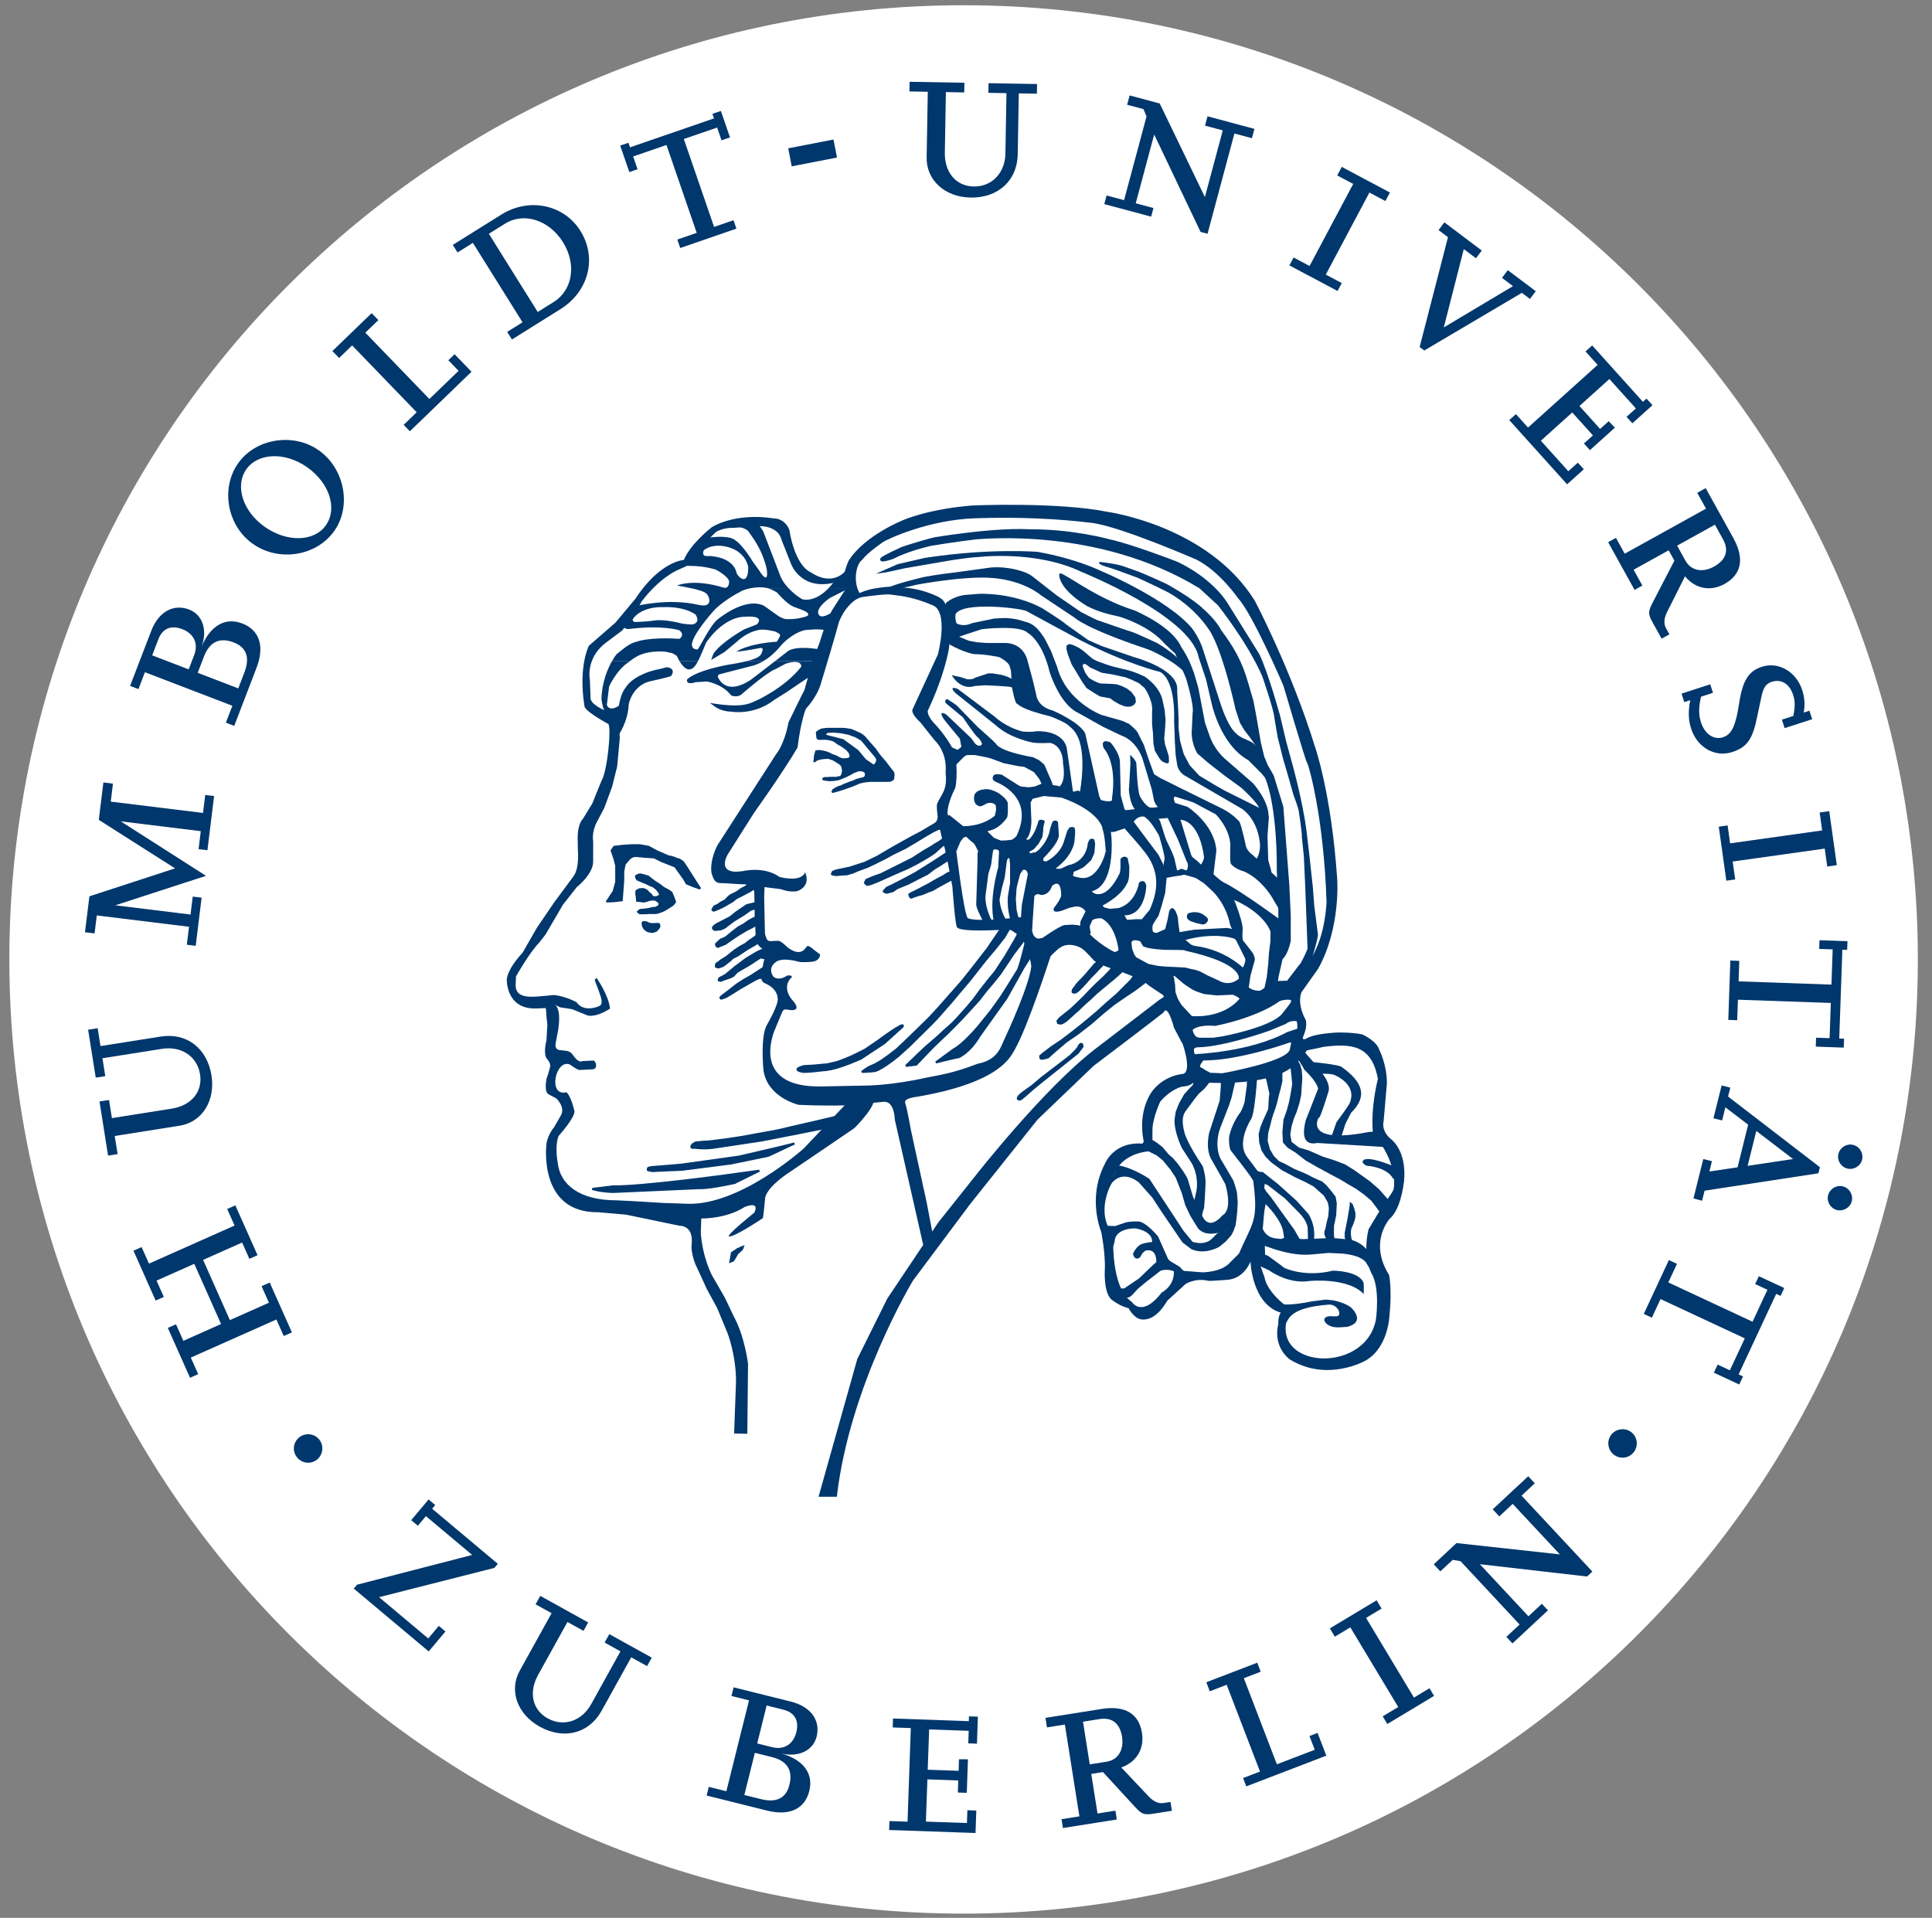<?xml version="1.0" encoding="UTF-8" standalone="no"?><!DOCTYPE svg PUBLIC "-//W3C//DTD SVG 1.1//EN" "http://www.w3.org/Graphics/SVG/1.1/DTD/svg11.dtd"><svg width="100%" height="100%" viewBox="0 0 550 546" version="1.1" xmlns="http://www.w3.org/2000/svg" xmlns:xlink="http://www.w3.org/1999/xlink" xml:space="preserve" xmlns:serif="http://www.serif.com/" style="fill-rule:evenodd;clip-rule:evenodd;stroke-miterlimit:1.414;"><rect x="0" y="0" width="550" height="546" fill="#808080" stroke="none"/><g><path d="M2.658,273.142c0,-150.03 121.625,-271.65 271.654,-271.65c150.034,0 271.659,121.62 271.659,271.65c0,150.033 -121.625,271.654 -271.659,271.654c-150.029,0 -271.654,-121.621 -271.654,-271.654Z" style="fill:#fff;fill-rule:nonzero;"/><path d="M235.537,208.675l-0.437,0.442l0.787,0.254l4.184,1.062l4.25,3.1l2.191,2.625l2.196,1.509c0,0 1.375,-1 0.313,-2.188l-1.313,-1.558l-2.558,-3.063l-1.621,-0.933l-2,-0.746l-2.246,-0.437l-2.246,-0.188l-1.5,0.121Zm1.955,16.962c0,0 -0.246,0.13 -0.505,0.08c0,0 -0.391,-0.18 -0.262,-0.454l0.325,-0.588l0.717,-0.454l0.783,-0.392l0.846,-0.258l0.779,-0.392l1.5,-0.587l1.3,-0.454l0.846,-0.392l0.979,-0.259l1.042,-0.262l0.325,-0.325l0.062,-0.521l-0.062,-0.325l-0.392,-0.325l-0.521,-0.129c0,0 -0.521,-0.067 -0.846,0c-0.325,0.063 -0.716,0.325 -0.912,0.325c-0.196,0 -1.238,0.65 -1.238,0.65l-1.433,0.717l-1.104,0.454l-1.042,0.392l-1.237,0.195c0,0 -0.846,0 -1.042,0.063c-0.196,0.066 -1.288,-0.129 -1.238,-0.129c0,0 -0.683,0.016 -1.041,-0.259c-0.113,-0.091 0.116,-0.7 0.1,-0.587c0,0 0.492,-0.229 0.716,-0.196c0,0 0.538,-0.05 0.655,0l0.52,-0.062l1.888,0l1.171,-0.263c0,0 0.254,-0.179 0.371,-0.6l0.179,-0.896l-0.196,-1.108l-0.392,-0.521l-0.65,-0.454l-1.041,-0.654c0,0 -0.588,-0.325 -0.717,-0.325c-0.129,0 -0.975,-0.325 -0.975,-0.325l-0.846,0.066c0,0 -2.287,0.075 -2.787,0.871l-0.563,0.096l0.188,-2.029l0.425,-1.425l1.208,-0.084l1.787,0.359l0.913,0.325l0.846,0.454l1.237,0.454l0.846,0.459l0.846,0.325l1.304,-0.067l0.583,-0.196l0.13,-0.521l-0.259,-0.712l-0.65,-0.784l-1.304,-0.975l-1.367,-0.783l-0.587,-0.454l-0.65,-0.392l-0.779,-0.196l-1.042,-0.196l-1.175,0c0,0 -1.071,0.067 -1.137,0c0,0 -0.538,-0.341 -0.488,-0.52l-0.129,-1.042l-0.033,-0.679l0.779,-0.583l0.846,-0.392l1.562,-0.196l4.234,0l1.108,0.067l1.562,0.258l1.104,0.454l1.825,0.85l0.909,0.713l1.696,1.954l1.429,1.629l1.304,1.821l1.629,1.887l1.563,2.084c0,0 0.387,0.408 0.65,0.783c0.112,0.162 0.241,0.879 0.195,1.046l-0.133,1.108c0,-0.004 -0.454,0.608 -1.266,0.721l-1.434,0.017l-2.15,0l-1.95,0c-0.196,0 -1.433,0.133 -1.758,0.196l-1.171,0.262l-1.175,0.521l-0.975,0.387l-1.629,0.588l-1.758,0.587l-1.771,0.504Z" style="fill:#00376c;"/><path d="M366.046,376.725c0.937,-1.212 1.1,-4.483 12.371,-5.325c2.57,0.004 3.85,3.308 1.991,3.363c-0.821,0.02 -1.554,-0.067 -1.554,-0.067c-2.383,0.067 -1.787,1.404 -1.787,1.404c0,0 0.821,2.046 4.491,1.767c0.325,-0.025 1.742,-0.071 2.092,-0.163c5.15,-1.362 1.275,-5.141 1.275,-5.141c-1.129,-1.288 -4.167,-2.088 -4.167,-2.088l-1.266,-0.283l-2.109,-0.2l-3.858,0.483c-6.154,1.283 -8.642,0.833 -8.642,0.833l1.163,5.417Z" style="fill:#00376c;fill-rule:nonzero;"/><path d="M358.533,360.383l2.713,1.242c0,0 5.346,4.033 11.433,3.075c0.317,-0.05 11.117,-1.042 15.55,3.708c0,-1.004 0.092,-2.954 -0.121,-3.387c-1.571,-3.3 -8.7,-3.267 -8.7,-3.267c-7.975,1.967 -13.704,-0.754 -13.704,-0.754c0,0 -4.5,-3.371 -4.825,-3.533c-0.316,-0.163 -3.475,-1.188 -3.475,-1.188l1.129,4.104Z" style="fill:#00376c;fill-rule:nonzero;"/><path d="M392.642,365.429l-3.892,-6.167c-1.958,-2.25 -7.233,-2.408 -7.233,-2.408l-3.213,-0.158c0,0 -4.983,0.446 -5.462,0.479c-5.259,0.371 -11.159,-1.929 -11.159,-1.929l-1.929,-0.642c0,0 -0.642,-2.479 -0.642,-2.8c0,-0.321 0.163,-2.571 0.163,-2.571c1,3.567 4.5,3.371 4.5,3.371c1.108,0.309 1.604,-0.158 1.604,-0.158l5.696,0.325l8.196,-0.325c0,0 3.417,0.312 3.741,0.325c6.455,0.262 8.476,7.133 8.476,7.133l1.154,5.525Z" style="fill:#00376c;"/><path d="M392.771,345.025l-2.409,-3.213l-2.091,-1.766l-2.254,-1.613l-2.246,-1.287l-2.092,-1.279l-2.733,-1.45l-3.858,-2.088l-3.371,-1.929l-2.896,-2.25l-2.313,-1.446l-1.283,-1.446l-0.163,-2.891l0.317,-3.605l0.967,-2.733l0.646,-2.408l0.479,-2.571l0.392,-2.412l-0.163,-1.767l-0.229,-2.25l-0.479,-2.409l1.871,-1.304l1.245,2.104l0.488,1.767l0.154,2.092l-0.154,2.087l-0.163,2.734l-0.479,2.25l-0.808,2.571l-0.804,1.924l-0.642,2.163l-0.392,2.408l0.392,2.088l2.092,1.608l2.733,0.804l4.013,1.767l3.537,1.125l2.892,1.125l2.57,1.608l2.246,1.605l2.255,1.608l2.57,2.25l2.409,2.729l-0.479,1.45l-1.767,2.25Z" style="fill:#00376c;fill-rule:nonzero;"/><path d="M396.867,335.442c-1.867,-3.525 -7.717,-3.854 -7.717,-3.854c-0.571,-0.159 -0.967,-0.809 -0.967,-0.809c0,0 0.138,-0.408 0.642,-0.479c2.512,-0.346 7.712,1.983 7.712,1.983l0.484,1.229l-0.154,1.93Z" style="fill:#00376c;fill-rule:nonzero;"/><path d="M396.867,335.442c-1.867,-3.525 -7.717,-3.854 -7.717,-3.854c-0.571,-0.159 -0.967,-0.809 -0.967,-0.809c0,0 0.138,-0.408 0.642,-0.479c2.512,-0.346 7.712,1.983 7.712,1.983l0.484,1.229l-0.154,1.93Z" style="fill:none;stroke:#00376c;stroke-width:0.59px;"/><path d="M371.392,304.621c0,0 3.337,3.037 3.858,5.3c-0.212,0.633 -3.533,9 -3.533,9c-1.25,4.937 -0.184,7.191 3.321,6.475l19.175,1.15l-1.767,-5.304c-0.188,0.133 -1.117,1.121 -2.538,0.979c-19.208,3.796 -14.496,-4.1 -14.496,-4.1c0.138,1.317 2.734,-7.234 2.734,-7.234c0.816,-2.195 -1.608,-5.145 -1.608,-5.145c-0.155,-0.667 -5.088,-6.167 -5.088,-6.167l-2.304,1.346c0,0 1.808,2.841 2.246,3.7Z" style="fill:#00376c;fill-rule:nonzero;"/><path d="M380.458,319.5c1.846,-2.479 3.084,-4.242 3.696,-5.3c2.45,-5.404 -4.012,-8.037 -4.012,-8.037c-0.871,-0.571 -3.859,-0.484 -3.859,-0.484l-3.375,-1.929c0.388,0.483 -1.604,-1.608 -1.604,-1.608c0,0 8.275,0.662 10.45,1.491c6.45,4.488 7.517,8.625 2.888,13.134l-1.613,3.12l-1.275,3.988l-2.792,-0.1l1.496,-4.275Z" style="fill:#00376c;fill-rule:nonzero;"/><path d="M382.804,352.254c0,-0.321 0,-1.283 0,-1.283l0.804,-4.017l0.479,-2.891l0.163,-1.13l0,-0.8l0.808,0.642l0.479,1.288l0.326,1.283l0,0.967l-0.163,0.962l-0.642,1.767c0,0 -0.854,0.916 -0.329,3.537c0.058,0.271 0.492,1.192 0.492,1.192l-1.134,0.162c0,0 -0.641,-0.32 -0.795,-0.641c-0.163,-0.325 -0.488,-0.713 -0.488,-1.038Z" style="fill:#00376c;fill-rule:nonzero;"/><path d="M378.946,354.092l-0.8,-0.642l-0.804,-1.196l-0.325,-0.8l0,-0.804l0.325,-0.967l0.316,-1.604l0.488,-1.929l0.158,-2.25l-0.321,-1.608l-1.121,-1.925l-1.287,-1.13l-1.608,-1.441l-2.413,-1.288l-2.733,-1.283l-1.513,-0.808l-2.408,-1.284l-3.054,-2.25l-1.608,-1.608l-1.126,-1.767l-0.641,-2.25l-0.154,-2.408l0.479,-1.929l0.796,-2l0.808,-1.763l0.642,-1.45l0.162,-3.216l0.163,-1.121l-0.488,-2.25l-0.316,-1.45l-0.325,-0.963c0,0 -0.792,-2.654 -0.313,-3.137c0.492,-0.479 2.929,-0.954 2.663,-0.946c-1.759,-0.233 3.295,0.479 2.312,1.188c0.3,0.491 0.162,2.091 0.162,2.091l0,1.929l-0.479,2.088l-0.491,1.771l-0.48,2.087l-0.479,1.609l-0.641,1.77l-0.484,1.604l-0.325,1.355l-0.641,2.408l-0.163,2.25l0.642,2.413l1.133,1.929l1.438,1.441l1.775,0.809l2.637,1.441l2.734,1.13c0,0 1.441,0.641 1.929,0.962c0.479,0.325 3.208,1.446 3.208,1.446l1.283,1.129l1.45,1.762l1.121,1.45l0.329,1.926l-0.166,3.379l-0.642,3.05l0,2.733l0.325,1.675l-0.325,0.962l-0.804,-0.32Z" style="fill:#00376c;"/><path d="M347.542,307.671l0,1.608l-0.317,4.021l-3.054,9.387c-0.625,3.363 -0.308,5.988 0.962,7.871l2.734,4.825l0.958,1.763c0,0 2.271,7.1 -0.796,8.846c-4.654,5.241 -6.112,-0.809 -6.112,-0.809l-2.246,-4.337l-1.45,-4.821c-0.275,-1.213 -2.888,-4.658 -2.888,-4.658l-1.358,-1.609l-1.287,-1.125l-1.767,-2.087l-1.446,-1.125l-0.962,-0.646c0,0 -0.967,-0.479 -1.284,-0.479c-0.325,0 -1.287,0.321 -1.287,0.321c0,0 -0.805,0.804 -0.642,1.12c0.163,0.326 0.642,1.451 0.642,1.451l1.125,0.641l2.254,1.125l1.762,1.446l2.092,2.575l1.517,2.25l1.766,4.5l0.959,3.371l1.45,3.054l2.146,3.496c2.229,2.762 6.666,1.05 6.991,1.05c0.317,0 1.792,-1.171 1.792,-1.171c0,0 1.454,0.425 1.775,-0.221c0.325,-0.641 0.633,-4.279 0.633,-4.279l0.163,-2.733l-0.163,-1.925c0.088,-1.125 -1.125,-4.342 -1.125,-4.342l-3.691,-6.267c-1.834,-4.154 0,-8.679 0,-8.679l2.408,-6.171l0.804,-2.416l0.962,-4.175l0,-1.125c-0.862,-2.229 -3.216,-1.125 -3.533,-0.963c-0.325,0.159 -0.487,1.442 -0.487,1.442Z" style="fill:#00376c;fill-rule:nonzero;"/><path d="M351.725,348.654l-0.483,1.608l-0.642,1.288l-0.804,0.963l-0.971,1.033l-1.767,1.446c-4.654,2.412 -7.866,0.641 -7.866,0.641c0.204,0.209 -2.571,-1.929 -2.571,-1.929l-6.179,-9.066l-2.409,-3.692l-3.858,-4.342c-5.5,-4.179 -8.196,0.963 -8.196,0.963l-0.804,1.287l3.054,-7.075c4.142,0.529 9,3.859 9,3.859l9.708,14.787l2.571,3.121c3.775,1.133 5.463,-0.871 5.463,-0.871c0,0 0.675,-0.613 1.283,-1.287c0.588,-0.638 2.254,-0.963 2.254,-0.963c0,0 0.963,-0.804 1.288,-0.963c0.317,-0.162 1.929,-0.808 1.929,-0.808Z" style="fill:#00376c;"/><path d="M338.904,304.338l0.05,2.324c1.017,1.163 0.717,1.976 0.717,1.976c0.154,0.012 -0.967,1.124 -0.967,1.124l-1.604,1.767l-1.45,2.571l-0.958,2.413l-0.325,2.249c-0.15,3.488 2.075,8.063 2.075,8.063l2.896,4.462c2.066,3.976 1.279,7.642 1.279,7.642l-0.629,2.883l1.612,3.213l0.579,1.038c0,0 0.379,-1.68 0.542,-2c0.166,-0.321 0.45,-6.638 0.45,-6.638c0.229,-2.275 -0.775,-5.417 -0.775,-5.417c-4.338,-6.375 -5.133,-9.321 -5.133,-9.321c-0.976,-3.483 -0.626,-5.35 0.479,-6.658l2.246,-3.05l1.287,-1.608l1.446,-1.288c0,0 0.483,-0.483 0.962,-1.125c0.488,-0.641 0.967,-1.287 0.967,-1.287l0.321,-0.963c0,0 -0.159,-1.287 -0.963,-1.604c-0.804,-0.325 -1.612,-0.962 -1.612,-0.962l-1.846,-0.867l-1.646,1.063Z" style="fill:#00376c;fill-rule:nonzero;"/><path d="M337.287,362.092c0.13,0 -1.05,-0.225 -1.05,-0.225l-1.987,0.071c-2.221,-0.896 -3.904,-0.134 -3.904,-0.134l-4.038,3.125l-2.341,1.954l-1.563,1.692c-1.254,1.388 -2.279,0.679 -2.279,0.679l-2.8,-1.979l0.912,-0.392l1.83,-0.1l4.208,-2.845l3.987,-3.826l0.913,-0.779c0.071,-4.404 -3.125,-3.258 -3.125,-3.258l-0.783,0.654l-0.78,1.3c0,0 -0.783,0.521 -1.304,0.129c-0.52,-0.387 -0.65,-1.171 -0.65,-1.171c0,0 0.6,-1.745 2.196,-2.708c1.817,-0.683 3.271,-0.675 3.271,-0.675l-0.129,-1.041c-1.042,-2.559 -4.934,-2.863 -4.934,-2.863c-5.916,0.25 -5.612,3.771 -5.612,3.771l-0.496,1.629l-2.075,-6.138l2.7,0.084c0,0 3.229,-1.138 3.492,-1.138c0.258,0 0.929,-0.212 3.158,-0.17c2.292,0.2 5.592,4.304 5.592,4.304l2.604,5.858c0.217,0.725 0.908,1.171 0.908,1.171l2.605,1.562c0,0 1.345,1.459 1.474,1.459Z" style="fill:#00376c;"/><path d="M352.446,357.521c4.046,-9.646 5.887,-9.4 4.333,-21.238c0.175,-0.45 -6.383,-8.72 -6.383,-8.72c-0.575,-0.826 -0.521,-3.646 -0.521,-3.646c0.504,-3.45 2.867,-6.771 2.867,-6.771c0.771,-0.692 1.562,-3.388 1.562,-3.388l0.65,-4.816l0,-1.042l2.921,-1.108c0,0 -0.683,11.091 -1.879,12.045c-2.571,4.671 -2.833,8.271 -0.779,10.809l2.733,3.646c0.421,0.383 1.562,0.387 1.562,0.387l4.426,3.517l5.208,4.687l3.387,3.775c2.296,3.909 1.471,7.521 1.471,7.521c-0.583,0.129 -1.65,-0.204 -1.65,-0.204l-0.083,-3.279c-0.113,-2.071 -2.213,-4.167 -2.213,-4.167l-4.208,-4.296l-5.037,-3.908l-0.78,-0.258l-0.129,1.17l0.521,0.913l1.3,1.562l6.762,9.417l1.692,2.95l-4.542,-0.208l-0.266,-1.742c-0.35,-3.812 -5.079,-8.333 -5.079,-8.333l-0.388,2.212l-0.521,5.859l0.65,2.995c0,0 0.188,4.33 0.054,4.071c-0.129,-0.262 -7.641,-0.412 -7.641,-0.412Z" style="fill:#00376c;fill-rule:nonzero;"/><path d="M339.2,306.729l1.571,1.346c21.971,1.446 27.137,-4.442 27.137,-4.442c1.859,-1.137 4.159,-4.658 4.159,-4.658l2.42,-0.971l-0.262,-3.125l-2.579,1.029l-2.367,0.405l-1.562,-0.263l-0.521,2.733c-0.833,3.504 -19.271,6.771 -19.271,6.771l-2.867,-0.129l-2.475,0l-1.821,0.521l-1.562,0.783Z" style="fill:#00376c;fill-rule:nonzero;"/><path d="M341.542,304.775c0,0 0.133,-1.563 0.262,-1.825c0.129,-0.258 0.779,-1.042 0.779,-1.042c10.067,0.071 24.48,-5.075 24.48,-5.075c2.083,-0.225 2.083,-0.783 2.083,-0.783c1.85,-2.813 0.425,-3.267 0.425,-3.267l-3.158,1.054c-10.663,5.767 -26.467,6.284 -26.467,6.284l-0.617,1.4l0.129,1.821l2.084,1.433Z" style="fill:#00376c;fill-rule:nonzero;"/><path d="M339.85,299.329c-0.317,-1.171 1.171,-1.171 1.171,-1.171c7.4,-0.104 20.312,-4.687 20.575,-4.816c0.258,-0.134 4.425,-1.825 4.425,-1.825c1.587,-1.292 3.296,-0.725 3.296,-0.725l-0.171,-2.925l-0.779,-2.084c0,0 -0.659,-1.079 -0.659,-0.821c0,0.263 -2.858,3.821 -2.858,3.821c-3.525,3.796 -16.796,6.25 -16.796,6.25l-2.604,0.392l-3.908,0c-2.05,-0.013 -2.125,-3.017 -2.125,-3.017l-1.909,1.971l0.78,3.258l1.562,1.692Z" style="fill:#00376c;fill-rule:nonzero;"/><path d="M368.529,285.896c-0.221,-2.2 -4.133,-0.934 -4.133,-0.934c-6.888,4.963 -18.458,7.101 -18.458,7.101c-5.992,-0.488 -6.867,1.645 -6.867,1.645c-2.288,-0.25 -2.867,-1.562 -2.867,-1.562c0,0 -0.65,-4.95 -0.65,-5.208c0,-0.263 -0.65,-1.175 -0.65,-1.175l1.584,0.491l2.841,3.046c9.554,0.471 13.413,-4.838 13.413,-4.838c5.175,-1.933 6.883,-2.537 8.333,-4.295c0.667,-0.813 1.3,-0.654 1.562,-0.784c0.259,-0.129 5.071,-0.204 5.071,-0.204l0.821,6.717Z" style="fill:#00376c;"/><path d="M297.271,273.396c0,0 3.004,-2.283 3.258,-2.604c0.217,-0.284 1.042,-1.175 1.3,-1.434c0.263,-0.262 1.563,-1.171 1.563,-1.171c0.741,0.125 3.516,0 3.516,0c0.042,0.059 0.463,0.809 1.13,1.296c0.637,0.475 1.604,1.567 1.604,1.567l1.691,1.171c0,0 1.696,1.175 1.955,1.175c0.262,0 2.212,0.65 2.212,0.65l1.696,0.65l1.691,1.042l2.342,0.783l1.825,0.908l1.042,0.784l1.041,0.779l2.775,2.179l1.625,1.075l1.5,0.987c0.992,2.079 5.43,3.05 5.43,3.05l-1.175,-1.95l-0.65,-1.825l-0.13,-2.212c0,0 -0.262,-1.433 -0.262,-1.692c0,-0.262 -0.388,-1.175 -0.388,-1.175l-1.954,-1.3l-1.654,-1.033l-3.296,-0.659l-1.429,-0.783l-2.441,-1.312c0,0 -2.117,-0.771 -2.38,-0.771c-0.258,0 -1.821,0 -1.821,0l-1.824,-0.65c-4.484,-2.25 -7.421,-5.6 -7.421,-5.6l-1.563,-1.563l-1.3,-0.391l-1.562,-0.129l-2.217,0.129c0,0 -0.896,0.025 -5.467,3.125c-1.433,1.308 -3.387,0.391 -3.387,0.391c0.042,-0.295 0.654,2.605 0.654,2.605l1.429,2.604l1.042,1.304Z" style="fill:#00376c;"/><path d="M353.008,284.683c-0.087,-0.825 -2.091,-1.5 -2.091,-1.5l-4.475,0.209l-3.646,-0.392l-1.954,-0.646l-1.43,-0.65l-1.174,-0.783l-1.171,-0.779l-2.604,-2.213l-1.563,-0.391l-1.692,-0.913l-1.341,-1.604l2.254,0.171c0,0 2.604,0.133 2.862,0.133c0.263,0 2.475,0.129 2.475,0.129c0,0 1.954,0.521 2.213,0.521c0.262,0 1.825,0.521 1.825,0.521l2.212,1.171l3.125,1.429c3.321,1.962 5.729,-0.392 5.729,-0.392l1.563,0.263c1.113,4.016 5.858,2.996 5.858,2.996c-0.454,0.629 -6.975,2.72 -6.975,2.72Z" style="fill:#00376c;fill-rule:nonzero;"/><path d="M320.058,200.733l-1.3,-0.52l-1.562,-0.913l-1.042,-0.779l-1.433,-0.263l-1.433,-0.258l-1.563,-0.912l-2.213,-1.434l-1.166,-1.683l-1.179,-1.963l-1.821,-2.991l-1.042,-2.738l-0.391,-1.429l0,-0.913l0.52,-0.262c0.796,0.054 1.825,0.654 1.825,0.654c1.396,0.554 3.125,2.213 3.125,2.213l1.563,1.3l1.3,0.654l2.866,1.041l1.692,0.521l4.296,1.042c2.546,0.679 4.688,1.821 4.688,1.821c4.262,2.954 4.816,6.25 4.816,6.25l0.654,2.996l0.259,2.862l-0.13,2.217l-0.262,3.125l0.262,1.691l0.651,1.955l0.391,1.3c0.079,0.937 0.079,1.5 0,1.691c-0.529,0.055 -1.433,-0.52 -1.433,-0.52c-0.538,-0.405 -1.171,-1.563 -1.171,-1.563l-0.783,-1.3l-0.388,-1.954l-0.133,-2.996l-0.259,-2.471l0,-3.517c0.405,-3.399 -2.212,-7.033 -2.212,-7.033l-1.696,-1.429l-2.212,-1.042l-1.692,-0.654l-3.517,-0.779l-3.254,-0.521l-3.125,-1.433l-1.433,-1.042c-1.759,-0.212 -1.042,1.433 -1.042,1.433l0.65,1.563l1.042,1.433c2.5,1.655 3.646,1.692 3.646,1.692c0,0 4.166,0.129 4.558,0.258c0.392,0.134 1.433,0.521 1.433,0.521l1.3,0.654l1.175,0.909l1.042,1.433l0.129,1.171c-0.791,1.654 -2.996,0.912 -2.996,0.912Z" style="fill:#00376c;fill-rule:nonzero;"/><path d="M320.058,200.733l-1.3,-0.52l-1.562,-0.913l-1.042,-0.779l-1.433,-0.263l-1.433,-0.258l-1.563,-0.912l-2.213,-1.434l-1.166,-1.683l-1.179,-1.963l-1.821,-2.991l-1.042,-2.738l-0.391,-1.429l0,-0.913l0.52,-0.262c0.796,0.054 1.825,0.654 1.825,0.654c1.396,0.554 3.125,2.213 3.125,2.213l1.563,1.3l1.3,0.654l2.866,1.041l1.692,0.521l4.296,1.042c2.546,0.679 4.688,1.821 4.688,1.821c4.262,2.954 4.816,6.25 4.816,6.25l0.654,2.996l0.259,2.862l-0.13,2.217l-0.262,3.125l0.262,1.691l0.651,1.955l0.391,1.3c0.079,0.937 0.079,1.5 0,1.691c-0.529,0.055 -1.433,-0.52 -1.433,-0.52c-0.538,-0.405 -1.171,-1.563 -1.171,-1.563l-0.783,-1.3l-0.388,-1.954l-0.133,-2.996l-0.259,-2.471l0,-3.517c0.405,-3.399 -2.212,-7.033 -2.212,-7.033l-1.696,-1.429l-2.212,-1.042l-1.692,-0.654l-3.517,-0.779l-3.254,-0.521l-3.125,-1.433l-1.433,-1.042c-1.759,-0.212 -1.042,1.433 -1.042,1.433l0.65,1.563l1.042,1.433c2.5,1.655 3.646,1.692 3.646,1.692c0,0 4.166,0.129 4.558,0.258c0.392,0.134 1.433,0.521 1.433,0.521l1.3,0.654l1.175,0.909l1.042,1.433l0.129,1.171c-0.791,1.654 -2.996,0.912 -2.996,0.912Z" style="fill:none;stroke:#00376c;stroke-width:0.59px;"/><path d="M338.371,260.292c-0.646,0.975 0.233,1.675 1.562,1.954c-0.016,0.166 2.471,0.65 2.471,0.65c0.658,0.029 1.304,-0.779 1.175,-1.171c-0.133,-0.392 -0.783,-0.783 -0.783,-0.783c-1.946,-1.688 -4.425,-0.65 -4.425,-0.65Z" style="fill:#00376c;fill-rule:nonzero;"/><path d="M338.371,260.292c-0.646,0.975 0.233,1.675 1.562,1.954c-0.016,0.166 2.471,0.65 2.471,0.65c0.658,0.029 1.304,-0.779 1.175,-1.171c-0.133,-0.392 -0.783,-0.783 -0.783,-0.783c-1.946,-1.688 -4.425,-0.65 -4.425,-0.65Z" style="fill:none;stroke:#00376c;stroke-width:0.59px;"/><path d="M279.175,229.25c-0.458,0.112 -1.175,-0.521 -1.175,-0.521c-0.779,-1.154 -0.258,-2.475 -0.258,-2.475c0.079,-0.179 0.546,-0.675 0.779,-0.779c0.262,-0.117 0.912,-0.392 1.175,-0.392c1.429,-0.254 2.112,-0.075 3.254,0.392c0.242,0.054 1.3,0.65 1.3,0.65l1.304,1.042c0.7,0.708 1.05,1.229 1.042,1.562c0,0 0.179,3.654 -0.263,4.038c-1.391,1.845 -2.912,2.979 -4.554,3.383l-5.991,1.433l-1.692,0.65l-0.913,1.171l-1.121,2.667c0,0 -1.008,-6.033 -1.266,-6.163c-0.263,-0.133 -0.738,-3.662 -0.738,-3.662l4.038,3.254c6.191,0.033 9.375,-3.125 9.375,-3.125l0.391,-1.692c-0.033,-0.937 -0.074,-1.458 -0.133,-1.562c0,0 -0.804,-1.354 -2.992,-0.654c-0.587,0.454 -1.562,0.783 -1.562,0.783Z" style="fill:#00376c;fill-rule:nonzero;"/><path d="M279.175,229.25c-0.458,0.112 -1.175,-0.521 -1.175,-0.521c-0.779,-1.154 -0.258,-2.475 -0.258,-2.475c0.079,-0.179 0.546,-0.675 0.779,-0.779c0.262,-0.117 0.912,-0.392 1.175,-0.392c1.429,-0.254 2.112,-0.075 3.254,0.392c0.242,0.054 1.3,0.65 1.3,0.65l1.304,1.042c0.7,0.708 1.05,1.229 1.042,1.562c0,0 0.179,3.654 -0.263,4.038c-1.391,1.845 -2.912,2.979 -4.554,3.383l-5.991,1.433l-1.692,0.65l-0.913,1.171l-1.121,2.667c0,0 -1.008,-6.033 -1.266,-6.163c-0.263,-0.133 -0.738,-3.662 -0.738,-3.662l4.038,3.254c6.191,0.033 9.375,-3.125 9.375,-3.125l0.391,-1.692c-0.033,-0.937 -0.074,-1.458 -0.133,-1.562c0,0 -0.804,-1.354 -2.992,-0.654c-0.587,0.454 -1.562,0.783 -1.562,0.783Z" style="fill:none;stroke:#00376c;stroke-width:0.59px;"/><path d="M250.708,158.812c0.975,-0.833 5.692,-2.95 5.692,-2.95c-0.012,-0.133 5.908,-1.9 5.908,-1.9c0,0 3.171,-0.916 4.005,-1.054c11.733,-1.82 20.745,-2.562 27.037,-2.22c12.212,-0.059 22.55,2.854 22.55,2.854c6.029,1.291 18.571,6.112 18.571,6.112c2.442,0.934 10.654,5.271 14.975,12.021c0.317,0.504 9.066,14.567 9.066,14.567c2.625,5.483 5.946,17.683 5.946,17.683l1.646,6.992l2.125,7.8c3.154,11.925 3.792,18.575 3.792,18.575l0.65,5.475l1.075,9.845l0.383,5.146l1.054,8.225c0.213,0.929 -2.529,9.7 -2.529,9.7l-3.166,4.217l-2.963,0.842l0,-1.684l3.387,-4.425c0.359,-0.062 2.317,-4.22 2.317,-4.646c0,-0.42 -0.633,-17.079 -0.633,-17.079l-0.413,-9.083l-0.587,-5.692c0.171,-0.662 -0.896,-7.383 -0.896,-7.383c0.033,-0.392 -1.471,-4.429 -1.471,-4.429l-1.492,-5.271l-1.479,-5.075l-1.554,-6.212l-0.954,-5.667c-0.121,-2.025 -3.392,-11.529 -3.392,-11.529c-4.275,-9.8 -12.654,-20.259 -12.654,-20.259l-5.275,-4.85c-28.921,-17.621 -62.367,-13.916 -63.5,-13.916c0,0 -6.621,0.783 -13.091,1.896c-6.034,1.441 -9.513,3.154 -9.513,3.154c-1.558,0.95 -3.988,1.275 -3.988,1.275c-1.17,-0.071 -0.629,-1.055 -0.629,-1.055Z" style="fill:#00376c;fill-rule:nonzero;"/><path d="M301.829,163.45c0.604,0.263 1.725,0.9 3.379,1.9c6.834,4.342 12.329,7.029 17.721,8.729c0.425,0.213 10.567,4.475 13.079,10.25c2.367,3.442 3.371,6.763 3.371,6.763c-0.058,-0.609 1.479,4.85 1.479,4.85l1.896,9.912l1.263,3.583c1.408,4.217 4.433,6.746 4.433,6.746l8.008,6.975c0,0 4.634,5.1 4.363,9.446c0.271,0.879 -0.763,1.292 -1.196,-0.162c-0.504,-1.713 -0.633,-2.046 -1.179,-3.063c-0.975,-1.833 -4.942,-5.379 -4.942,-5.379l-4.637,-3.367l-4.638,-3.608l-3.158,-2.737c-1.954,-3.53 -1.479,-6.538 -1.479,-6.538l0.208,-4.637c0.537,-2.321 -1.896,-10.125 -1.896,-10.125l-0.912,-2.167l-0.771,-1.838l-1.484,-3.179c-0.216,-0.179 -1.041,-0.866 -2.958,-2.742c-4.608,-5.391 -13.079,-7.799 -13.079,-7.799c-3.654,-0.767 -6.358,-1.588 -9.067,-2.955c-8.383,-5.087 -7.804,-8.858 -7.804,-8.858Z" style="fill:#00376c;fill-rule:nonzero;"/><path d="M301.829,163.45c0.604,0.263 1.725,0.9 3.379,1.9c6.834,4.342 12.329,7.029 17.721,8.729c0.425,0.213 10.567,4.475 13.079,10.25c2.367,3.442 3.371,6.763 3.371,6.763c-0.058,-0.609 1.479,4.85 1.479,4.85l1.896,9.912l1.263,3.583c1.408,4.217 4.433,6.746 4.433,6.746l8.008,6.975c0,0 4.634,5.1 4.363,9.446c0.271,0.879 -0.763,1.292 -1.196,-0.162c-0.504,-1.713 -0.633,-2.046 -1.179,-3.063c-0.975,-1.833 -4.942,-5.379 -4.942,-5.379l-4.637,-3.367l-4.638,-3.608l-3.158,-2.737c-1.954,-3.53 -1.479,-6.538 -1.479,-6.538l0.208,-4.637c0.537,-2.321 -1.896,-10.125 -1.896,-10.125l-0.912,-2.167l-0.771,-1.838l-1.484,-3.179c-0.216,-0.179 -1.041,-0.866 -2.958,-2.742c-4.608,-5.391 -13.079,-7.799 -13.079,-7.799c-3.654,-0.767 -6.358,-1.588 -9.067,-2.955c-8.383,-5.087 -7.804,-8.858 -7.804,-8.858Z" style="fill:none;stroke:#00376c;stroke-width:0.59px;"/><path d="M252.55,167.429c2.146,-1.171 9.546,-2.925 9.546,-2.925c0.479,-0.267 7.183,-1.262 7.608,-1.262c0.421,0 12.438,-1.688 12.438,-1.688c5.241,-0.375 9.279,1.267 9.279,1.267c1.487,0.412 2.741,1.471 2.741,1.471l6.746,5.275l6.763,4.637c0,0 4.012,2.109 4.642,2.321c0.633,0.208 9.062,3.162 9.912,3.375c0.846,0.212 7.167,3.162 7.167,3.162c0,0 8.929,5.105 8.17,8.642c-3.758,-3.967 -10.487,-6.742 -10.487,-6.742c-18.379,-6.141 -21.088,-9.07 -21.088,-9.07l-5.079,-3.371l-4.425,-2.954c-5.82,-4.654 -13.941,-5.013 -13.941,-5.013c-8.021,-0.696 -21.855,1.963 -21.855,1.963c-5.508,1.529 -8.137,0.912 -8.137,0.912Z" style="fill:#00376c;fill-rule:nonzero;"/><path d="M313.158,159.962c-0.425,0.017 2.896,0.263 5.696,0.959c0.838,0.208 4.979,1.733 5.475,1.9c0.4,0.129 7.504,3.208 8.442,3.791c4.296,2.463 7.208,4.484 8.871,5.909c4.808,4.116 5.971,6.841 5.971,6.841c3.387,4.509 5.983,8.809 7.733,15.1l1.479,5.063l0.837,4.433l1.271,7.38l1.05,4.429l-4.216,-5.909l-1.538,-1.995l-1.204,-2.009l-1.263,-3.796c-4.229,-18.745 -7.591,-22.791 -7.591,-22.791c-4.271,-6.463 -10.767,-10.125 -10.767,-10.125c-1.333,-0.905 -9.496,-4.638 -9.496,-4.638c0,0 -6.787,-2.525 -7.583,-2.742c-4.858,-1.304 -3.167,-1.8 -3.167,-1.8Z" style="fill:#00376c;"/><path d="M270.329,183.479c4.225,2.379 6.963,2.742 6.963,2.742c3.354,0.012 7.171,0.858 7.171,0.858c0,0 2.529,1.267 2.954,2.529c0.425,1.267 0.425,1.896 0.425,1.896l0.208,4.008c0,0 0.842,4.646 1.475,4.85c0.633,0.213 0.587,1.388 9.488,3.588c0.408,0.1 4.591,1.862 5.079,2.529c1.204,0.942 1.979,1.784 2.321,2.534c3.133,5.141 1.05,16.25 1.05,16.25l0.42,2.32c3.988,3.446 6.121,2.955 6.121,2.955c0,0 0,-0.85 0,-1.267c0,-0.421 -1.058,-2.534 -1.058,-2.534l-4.004,-17.937c-1.725,-3.362 -9.292,-6.538 -9.292,-6.538c-4.429,-1.112 -4.642,-4.429 -4.642,-4.429l-1.058,-4.429l-1.258,-4.641c-1.142,-5.884 -6.334,-5.705 -6.334,-5.705l-5.483,0l-2.738,-0.212l-2.32,-0.421l-3.588,-1.475c0,0 -3.987,-0.883 -1.9,2.529Z" style="fill:#00376c;fill-rule:nonzero;"/><path d="M270.942,192.229l2.554,0.538l1.896,0.633c1.733,0.075 2.108,-0.421 2.108,-0.421l3.796,-1.266l1.271,0l2.529,0.42c4.942,1.167 5.275,4.217 5.275,4.217l-2.954,-0.842l-2.742,-0.208l-4.217,-0.213l-2.958,0.213c-4.146,1.383 -6.558,-3.071 -6.558,-3.071Z" style="fill:#00376c;fill-rule:nonzero;"/><path d="M269.492,175.05c3.679,4.95 7.571,2.025 7.383,2.321l6.117,-1.267c1.65,-0.117 3.237,-0.191 3.7,-0.133c2.766,0.187 3.883,0.642 4.575,0.854c1.896,0.554 3.408,0.771 5.85,4.55c-0.042,-0.35 2.108,4.008 2.108,4.008l1.708,4.442c2.63,10.004 12.646,13.708 12.646,13.708l5.909,1.684l1.895,0.85c0,-0.004 2.304,1.758 2.746,2.95c0.2,0.558 1.471,2.954 1.471,2.954l1.271,3.796l1.896,5.283l1.683,1.479l2.108,1.683l1.921,2.53c-0.717,0.608 -0.425,2.108 -0.425,2.108c0,0.242 -1.912,0.638 -1.912,0.638l-2.034,0.558c-0.958,-0.404 -1.554,-2.038 -1.554,-2.038l-0.633,-3.162l-2.738,-9.079c-2.083,-5.338 -5.904,-6.33 -5.904,-6.33l-5.275,-2.529l-7.171,-4.008c-5.225,-2.467 -8.025,-11.596 -8.025,-11.596c-2.196,-9.175 -6.329,-11.192 -6.329,-11.192c-2.183,-2.262 -13.004,-0.983 -13.004,-0.983l-4.229,1.392c0.471,-0.213 -6.592,2.329 -6.592,2.329c0,0 0.209,-3.371 0.209,-3.796c0,-0.421 0.629,-4.004 0.629,-4.004Z" style="fill:#00376c;"/><path d="M314.208,213.004c4.1,5.013 2.325,14.375 2.325,14.375l0.838,4.425l2.746,4.009c0,0 4.85,5.483 5.062,5.904c5.621,6.387 4.279,12.466 2.104,17.308l-2.104,2.529l-0.425,0.842l-0.212,5.483l0.846,1.479c1.408,0.875 6.325,1.055 6.325,1.055c0,0 6.337,0 6.762,0.212c0.421,0.208 2.954,-0.425 2.321,-0.846c-0.629,-0.421 -1.688,-0.846 -1.688,-0.846c0,0 -2.954,-2.316 -3.162,-2.95c-0.213,-0.633 -0.629,-4.216 -0.629,-4.637c0,-0.421 -0.634,-1.9 -0.634,-1.9c-0.171,-0.346 -1.195,-1.959 -1.912,0.212c0.129,-0.412 -0.425,2.317 -0.425,2.317l-0.633,2.533l-2.321,1.055c-0.292,0.054 -0.642,-0.013 -1.05,-0.213c-0.43,-0.317 -0.209,-1.896 -0.209,-1.896c0.292,-0.767 1.684,-2.742 1.684,-2.742l0.846,-2.741l1.05,-3.8l0.42,-4.438l-1.05,-3.8l-1.266,-2.533l-5.063,-6.746l-2.321,-3.162l-2.316,-3.163l-1.059,-3.796l-0.229,-9.233c0.129,-2.8 -2.717,-5.962 -2.717,-5.962c-3.208,-1.267 -1.904,1.666 -1.904,1.666Z" style="fill:#00376c;"/><path d="M249.292,163.363l6.275,-2.751l7.796,-1.8c18.77,-2.854 32.062,-1.691 32.062,-1.691c11.017,1.942 18.154,5.487 18.154,5.487c0,0 18.671,7.875 25.742,16.234c2.125,2.883 2.954,5.487 2.954,5.487l5.267,16.25c1.641,5.046 3.375,7.171 3.375,7.171c1.204,1.604 2.741,2.317 2.741,2.317l1.9,0.85c1.846,0.716 3.375,2.95 3.375,2.95c2.184,3.008 2.109,5.708 2.109,5.708c0.429,0.296 0,2.954 0,2.954l-1.896,-2.321l-3.729,-3.754c-8.284,-4.6 -10.613,-16.717 -10.613,-16.717l-1.479,-6.329l-2.108,-6.32c-2.288,-11.809 -33.334,-24.267 -33.334,-24.267c-13.062,-6.296 -29.537,-4.221 -29.537,-4.221c-1.992,0.042 -7.167,0.842 -7.167,0.842l-13.512,2.32l-5.25,1.146l-3.125,0.455Z" style="fill:#00376c;"/><path d="M358.512,283.696c0.805,-0.042 1.301,-0.888 1.471,-2.529l0.634,-2.954l0.425,-3.792l0.212,-3.167l0.421,-3.375l0,-2.741c-2.221,-5.451 -9.7,-8.642 -9.7,-8.642l-4.012,-1.271l-2.955,-1.683l-2.316,-2.125l-2.321,-1.475l-2.946,-0.842c-1.733,-0.112 -0.633,-1.058 -0.633,-1.058c0,0 1.058,-0.421 1.896,-0.421c0.845,0 3.162,0.212 3.799,0.421c0.626,0.212 2.734,0.633 2.734,0.633c0,0 1.887,1.892 3.166,2.533c5.046,2.521 16.234,10.767 16.234,10.767c1.346,0.837 1.271,3.588 1.271,3.588l0,2.741l-0.213,2.95l-0.633,2.109l-1.05,4.637l-0.425,2.954c0,0 -0.633,1.054 -0.846,1.479c-0.213,0.421 -1.258,1.475 -1.258,1.475l-1.696,0.421l-1.259,-0.633Z" style="fill:#00376c;fill-rule:nonzero;"/><path d="M365.679,260.925l-2.741,-4.642c0,0 -2.863,-5.679 -8.438,-8.366c-3.233,-0.925 -3.925,-2.309 -3.925,-2.309c-0.071,-0.083 -0.079,-3.679 -0.079,-3.679c0.658,-5.558 -4.217,-10.337 -4.217,-10.337c0,0 -5.908,-3.159 -6.325,-3.371c-0.421,-0.213 -6.029,-1.896 -6.55,-2.109c-0.392,-0.158 -4.225,-3.162 -4.225,-3.162l-0.837,-2.317l1.687,1.05l5.492,2.742l12.629,6.229c2.883,1.559 4.454,3.471 4.454,3.471c0.567,1.146 1.692,6.325 1.692,6.325c0.204,1.921 2.108,3.163 2.108,3.163c0.925,0.837 8.642,8.016 8.642,8.016c1.408,1.971 0.633,9.296 0.633,9.296Z" style="fill:#00376c;"/><path d="M365.679,260.925l-2.741,-4.642c0,0 -2.863,-5.679 -8.438,-8.366c-3.233,-0.925 -3.925,-2.309 -3.925,-2.309c-0.071,-0.083 -0.079,-3.679 -0.079,-3.679c0.658,-5.558 -4.217,-10.337 -4.217,-10.337c0,0 -5.908,-3.159 -6.325,-3.371c-0.421,-0.213 -6.029,-1.896 -6.55,-2.109c-0.392,-0.158 -4.225,-3.162 -4.225,-3.162l-0.837,-2.317l1.687,1.05l5.492,2.742l12.629,6.229c2.883,1.559 4.454,3.471 4.454,3.471c0.567,1.146 1.692,6.325 1.692,6.325c0.204,1.921 2.108,3.163 2.108,3.163c0.925,0.837 8.642,8.016 8.642,8.016c1.408,1.971 0.633,9.296 0.633,9.296Z" style="fill:none;stroke:#00376c;stroke-width:0.59px;"/><path d="M272.642,178.117c-0.925,-1.463 -0.617,-3.28 -0.617,-3.28c2.075,-3.654 18.558,-1.729 20.242,-0.845l7.383,4.008l7.813,4.221c13.508,6.933 22.874,9.096 22.874,9.096c4.534,2.721 3.905,13.9 3.905,13.9l0.229,6.121l0.212,3.583l0.421,2.741c0.229,1.85 1.896,2.971 1.896,2.971l16.658,9.696c0,0 4.559,2.888 5.063,10.334c-0.008,2.808 -1.267,4.22 -1.267,4.22c0.104,0.609 0,1.896 0,1.896c0,0 0.208,0.425 1.692,1.263c1.471,0.846 2.946,1.691 2.946,1.691l-0.213,-1.9l-0.837,-2.95l-0.213,-6.75l0.35,-5.008c0.154,-1.288 -0.616,-1.971 -2.033,-2.796l-2.108,-1.054l-8.438,-4.217l-2.954,-1.687l-4.217,-2.534l-2.741,-2.962l-1.688,-3.167l-1.054,-3.791l-0.425,-3.592l0,-2.95l-0.188,-3.875l-0.229,-3.925c0.742,-6.058 -12.246,-9.487 -12.246,-9.487l-9.279,-3.184l-3.8,-1.683l-6.533,-4.638c-0.05,-0.329 -6.55,-4.433 -6.55,-4.433c-8.638,-4.642 -18.159,-4.083 -18.159,-4.083l-4.074,0.333c-3.376,0.533 -5.184,2.275 -5.184,2.275l-0.208,1.688c0,0 0.341,1.616 0.521,1.995c0.25,0.563 0.95,1.588 0.95,1.588l2.1,1.171Z" style="fill:#00376c;fill-rule:nonzero;"/><path d="M272.079,197.379c0.375,0.263 11.333,9.046 11.333,9.046c4.134,3.813 10.484,4.95 10.484,4.95c1.342,0.313 5.141,0.129 5.141,0.129c3.776,0.979 3.58,5.796 3.58,5.796c1.158,7.042 -2.13,7.125 -2.13,7.125c-0.929,0.558 -1.687,0.846 -1.687,0.846c0,0 -1.683,1.05 -0.208,1.262c1.47,0.209 6.97,-0.421 6.97,-0.421l-1.895,-13.3c-1.438,-5.212 -8.729,-4.629 -8.729,-4.629c-1.63,0.325 -3.842,0.067 -3.842,0.067c-4.883,-1.238 -7.942,-4.233 -7.942,-4.233l-10.487,-7.875c-3.03,-1.109 -0.588,1.237 -0.588,1.237Z" style="fill:#00376c;fill-rule:nonzero;"/><path d="M355.483,281.171l0.496,-3.379l1.229,-4.438c0.13,-0.583 -0.391,-1.721 -0.391,-1.721c0,-0.196 -2.93,-3.841 -2.93,-3.841c-0.358,-0.684 -0.129,-3.159 -0.129,-3.159c0.059,-1.291 -0.683,-3.937 -2.204,-7.929c-1.8,-2.908 -4.85,-3.796 -4.85,-3.796c0,0 -1.696,-0.658 -1.696,-0.437c-0.341,0.121 -0.35,0.458 -0.008,1.016c4.3,4.342 5.071,9.334 5.071,9.334c0.204,0.771 0.154,0.608 0.367,1.033c0.212,0.417 0.691,1.921 0.691,1.921l0.846,2.104l2.321,4.642c0.925,1.225 -1.271,4.216 -1.271,4.216l0.213,2.951l2.245,1.483Z" style="fill:#00376c;fill-rule:nonzero;"/><path d="M355.133,282.221l-0.212,-3.163c0,0 -0.375,-2.946 -0.838,-3.375c-7.358,-6.72 -16.033,-6.537 -16.033,-6.537l-1.471,0.421l0.708,1.058c17.317,3.804 15.33,8.262 15.33,8.262c0.758,0.909 0.408,1.438 0.408,1.438l1.058,1.267l1.05,0.629Z" style="fill:#00376c;fill-rule:nonzero;"/><path d="M330.875,268.517c0,0 5.613,-0.659 6.088,-0.792c8.504,-2.404 13.741,-0.692 13.741,-0.692c1.038,0.042 2.013,1.538 2.013,1.538l0.587,-0.684l-0.066,-1.27c-0.13,-1.984 -3.938,-2.438 -3.938,-2.438l-9.312,0.488l-4.042,0.683l-6.342,1.683l1.271,1.484Z" style="fill:#00376c;fill-rule:nonzero;"/><path d="M321.717,214.863l0.083,2.587c0,0 -0.433,8.054 -0.425,7.188c-0.046,-0.159 0.188,4.445 1.904,5.904c1.021,0.625 3.209,2.55 3.209,2.55c1.308,0.929 3.458,4.787 3.458,4.787c0,0 1.912,6.296 1.554,6.792l-0.625,3.371l0.967,1.912c0,0 3.475,-0.646 3.891,-0.646c0.421,0 1.692,-0.42 1.692,-0.42l0.212,-1.055c0,0 -1.058,-0.629 -1.483,-0.425c-0.421,0.213 -1.05,0.425 -1.05,0.425l-0.633,-2.741c-0.034,-1.175 -2.409,-5.792 -2.409,-5.792l-0.562,-1.592l-1.262,-4.008l-2.53,-3.579c-1.845,-0.713 -3.166,-3.379 -3.166,-3.379c-0.75,-1.255 -1.05,-9.504 -1.05,-9.504c-0.163,-0.855 -1.775,-2.375 -1.775,-2.375Z" style="fill:#00376c;fill-rule:nonzero;"/><path d="M346.279,251.629c0.742,0.492 -0.846,-2.529 -0.846,-2.529l0.846,-6.958c-0.562,-7.584 -8.229,-12.446 -8.229,-12.446l-4.017,-1.263l-2.32,0.209c-2.417,2.016 -5.275,1.054 -5.275,1.054c0,0 -5.688,1.266 -6.746,0.846c-1.05,-0.421 -2.109,-1.692 -2.109,-1.692c0,0 -0.616,-1.854 -0.846,-1.258c-0.454,1.221 -3.791,0 -3.791,0l-6.113,-2.534l-0.633,0.213l-4.638,0.629l-0.212,0.842l1.05,0.425c0,0 10.112,3.22 11.612,9.016c0.163,0.646 2.521,0.684 2.938,0.684c0.421,0 5.062,-1.688 5.062,-1.688c0,0 1.642,-4.304 5.271,-2.108c0.538,0.329 5.275,-0.213 5.275,-0.213l4.234,0.634c5.021,1.391 5.9,10.121 5.9,10.121c0.421,0.92 -1.05,2.954 -1.05,2.954c0,0 2.441,4.487 2.741,4.85c1.221,1.466 1.896,0.212 1.896,0.212Z" style="fill:#00376c;fill-rule:nonzero;"/><path d="M270.508,218.958l1.48,-1.054l1.266,-1.262c0,0 1.471,-1.692 2.104,-1.692c0.638,0 2.109,0 2.109,0c0,0 3.75,0.687 4.383,0.9c0.633,0.208 3.842,1.421 3.842,1.421l4.225,0.846l1.683,0.212l2.742,1.488l1.475,1.895l0.633,1.271l0.212,1.684l1.263,1.058l2.758,0.633l-1.279,-3.795l-2.108,-4.867l-1.479,-1.267l-1.688,-0.842c-9.983,-1.783 -10.546,-3.795 -10.546,-3.795l-1.05,-1.054l-4.221,-3.8l-5.604,-5.755c-0.325,-0.5 -3.083,-2.162 -3.083,-2.162c-0.937,0.258 -0.375,1.166 -0.375,1.166l4.85,4.013c0,0 3.367,5.058 4.212,5.692c0.846,0.633 1.267,1.9 1.267,1.9c-0.65,1.15 -1.896,0 -1.896,0l-1.266,-1.692l-7.021,-6.667c-2.55,-1.483 -0.783,1.188 -0.783,1.188c0.304,0.508 4.641,5.691 4.641,5.691l0.421,2.321l-1.058,0.846l-1.471,-0.637l-0.846,0.425l-1.262,2.529l1.47,3.162Z" style="fill:#00376c;fill-rule:nonzero;"/><path d="M322.646,271.887l-0.634,-1.687l-0.212,-1.896c0.35,-1.587 2.742,-0.633 2.742,-0.633c0,0 1.27,-0.213 1.691,-0.213c0.417,0 0.35,-5.421 0.35,-5.421l-3.091,-0.062l-2.742,0.213c0,0 -1.504,-1.909 -0.633,-1.9c5.679,0.05 5.908,-8.03 5.908,-8.03c-0.296,-1.883 -1.483,-0.841 -1.483,-0.841c-1.35,6.512 -6.113,7.4 -6.113,7.4l-2.529,0.208l-1.692,-0.421l-0.837,-0.846c6.175,-3.279 7.167,-6.341 7.167,-6.341c0.829,-0.717 0.637,-4.85 0.637,-4.85l-0.425,-2.109c-0.75,-0.72 -1.479,0.213 -1.479,0.213l0,1.683c0.037,0.725 -0.034,1.5 -0.213,2.321c-4.2,8.667 -8.008,5.708 -8.008,5.708l-0.846,-0.841c7.129,-0.95 5.908,-15.196 5.908,-15.196l-0.212,-1.9l-0.846,-0.846l-0.979,0.112c0.783,1.905 0.979,6.43 0.979,6.43c0.259,-0.1 -1.954,9.275 -7.804,8.012c-0.408,-0.092 -2.321,-0.421 -2.108,-0.846c0.212,-0.42 0,-1.266 0.633,-1.475c0.638,-0.212 1.896,-0.841 2.321,-1.054c0.421,-0.212 2.321,-2.108 2.321,-2.108l0.846,-1.9l0.208,-2.529l-0.208,-1.055c-0.221,-0.258 -0.846,0 -0.846,0l-0.425,0.846c-0.642,5.909 -5.688,6.534 -5.688,6.534l-2.321,1.054l-1.283,0l-0.638,-0.417c5.159,-3.662 5.5,-7.596 5.5,-7.596l0.213,-2.316c0,-1.067 -0.071,-1.554 -0.213,-1.479c-0.079,-0.18 -0.845,0 -0.845,0c0.016,-0.155 -0.625,0.841 -0.625,0.841l-1.059,3.379c-1.391,3.834 -5.079,5.479 -5.079,5.479c-1.975,0.113 -1.05,-1.474 -1.05,-1.474c4.671,-4.734 4.234,-6.33 4.234,-6.33l-0.23,-3.583c-0.479,-0.517 -1.05,0 -1.05,0l-0.633,1.896c-0.579,3.875 -3.8,6.962 -4.638,6.962c-0.845,0 -1.483,0.417 -1.483,0.417l-0.412,-1.046l1.47,-0.85l1.263,-1.471l1.058,-1.9c0.171,-1.225 0.242,-2.071 0.213,-2.533c0.267,-1.025 0.412,-1.583 0.421,-1.688c-0.375,-0.358 -1.059,-0.212 -1.059,-0.212c-0.179,-0.063 -0.42,1.058 -0.42,1.058c-0.767,2.288 -1.68,3.834 -2.738,4.642c0,-0.004 -1.65,-0.163 -1.054,-0.637c1.529,-1.213 1.471,-5.063 1.471,-5.063l-0.213,-5.267l0.638,-1.266l3.375,-0.846l4.866,0.421l1.263,-1.054l-2.108,-1.688l-4.442,-0.629l-2.109,0.841l-1.687,0.213l-2.325,-0.213l-0.837,-0.42l-4.642,-2.955c-1,-0.179 -1.634,-0.179 -1.904,0c0,0 -0.942,0.959 0.425,1.48c0.591,0.287 11.366,4.329 6.121,15.604c-0.134,0.508 -1.271,1.266 -1.271,1.266c-0.409,0.342 -3.371,0.421 -3.371,0.421c-0.309,0.034 -2.317,-0.845 -2.317,-0.845l-1.904,-1.896l0,-1.896l-5.483,0.842l-0.417,1.266l0.204,0.842c0,0 1.704,1.625 1.904,1.687c0.642,0.288 1.475,2.321 1.475,2.321c0.054,-0.017 0,3.792 0,3.792l-0.354,11.816c0.025,1.1 2.008,4.746 2.008,4.746c0,0.038 1.792,-0.221 1.792,-0.221c-1.129,-2.145 -1.908,-5.112 -1.758,-7.045l0.837,-6.342c0,0 0.85,-2.529 0.85,-2.954c0,-0.417 0.471,-3.542 0.471,-3.542c0,0 0.163,-0.675 0.788,-0.675c0.637,0 1.058,0.213 1.058,0.213c0.308,0.158 0.425,0.637 0.425,0.637c0.054,0.063 -0.212,4.638 -0.212,4.638c-2.742,9.958 -1.28,15.008 -1.28,15.008c0.159,-0.05 2.792,-0.308 2.792,-0.308c-1.608,-2.759 -1.725,-5.621 -1.725,-5.621l0.638,-3.163l0.845,-3.175l0.625,-4.85l0.425,-0.845l0.846,0l0.213,2.108l0,5.271l-0.654,3.97c-0.196,3.517 0.674,6.15 0.674,6.15l1.8,-0.154l-0.562,-2.358l-0.208,-3.163c0,0 0.208,-2.516 0.208,-2.954c0,-0.437 1.058,-4.233 1.058,-4.233l0.838,-1.267c1.725,-0.545 1.904,1.48 1.904,1.48l-1.692,8.658c0,0 -0.383,3.991 -0.212,4.429c0.229,0.575 1.696,2.95 1.696,2.95c0.316,0.487 0.837,-0.417 0.837,-0.417c-0.025,0.379 0.633,-9.491 0.633,-9.491c0,0 0.776,-1.255 2.142,-0.538c2.317,0.104 2.921,-2.425 2.921,-2.425c0,0 3.067,-2.987 3.175,2.75c0.025,1.042 -1.671,3.254 -1.671,3.254c-1.692,1.888 1.304,0.975 1.304,0.975l2.271,-0.854c0,0 1.683,-0.421 2.109,-0.421c0.42,0 0.837,0 1.683,0.421c0.846,0.425 1.271,1.267 1.271,1.267l-1.484,2.95c0,0 -0.341,2.491 0,3.167c0.792,1.545 2.321,0 2.321,0c0,0 -0.425,-1.688 -0.212,-2.109c0.212,-0.425 0.633,-1.479 0.633,-1.479c0.588,-0.987 2.954,-0.842 2.954,-0.842c4.275,1.938 5.063,8.854 5.063,8.854c0.45,0.963 -1.059,1.267 -1.059,1.267l0.846,1.688l6.538,2.321l-2.321,-3.376Z" style="fill:#00376c;"/><path d="M322.646,271.887l-0.634,-1.687l-0.212,-1.896c0.35,-1.587 2.742,-0.633 2.742,-0.633c0,0 1.27,-0.213 1.691,-0.213c0.417,0 0.35,-5.421 0.35,-5.421l-3.091,-0.062l-2.742,0.213c0,0 -1.504,-1.909 -0.633,-1.9c5.679,0.05 5.908,-8.03 5.908,-8.03c-0.296,-1.883 -1.483,-0.841 -1.483,-0.841c-1.35,6.512 -6.113,7.4 -6.113,7.4l-2.529,0.208l-1.692,-0.421l-0.837,-0.846c6.175,-3.279 7.167,-6.341 7.167,-6.341c0.829,-0.717 0.637,-4.85 0.637,-4.85l-0.425,-2.109c-0.75,-0.72 -1.479,0.213 -1.479,0.213l0,1.683c0.037,0.725 -0.034,1.5 -0.213,2.321c-4.2,8.667 -8.008,5.708 -8.008,5.708l-0.846,-0.841c7.129,-0.95 5.908,-15.196 5.908,-15.196l-0.212,-1.9l-0.846,-0.846l-0.979,0.112c0.783,1.905 0.979,6.43 0.979,6.43c0.259,-0.1 -1.954,9.275 -7.804,8.012c-0.408,-0.092 -2.321,-0.421 -2.108,-0.846c0.212,-0.42 0,-1.266 0.633,-1.475c0.638,-0.212 1.896,-0.841 2.321,-1.054c0.421,-0.212 2.321,-2.108 2.321,-2.108l0.846,-1.9l0.208,-2.529l-0.208,-1.055c-0.221,-0.258 -0.846,0 -0.846,0l-0.425,0.846c-0.642,5.909 -5.688,6.534 -5.688,6.534l-2.321,1.054l-1.283,0l-0.638,-0.417c5.159,-3.662 5.5,-7.596 5.5,-7.596l0.213,-2.316c0,-1.067 -0.071,-1.554 -0.213,-1.479c-0.079,-0.18 -0.845,0 -0.845,0c0.016,-0.155 -0.625,0.841 -0.625,0.841l-1.059,3.379c-1.391,3.834 -5.079,5.479 -5.079,5.479c-1.975,0.113 -1.05,-1.474 -1.05,-1.474c4.671,-4.734 4.234,-6.33 4.234,-6.33l-0.23,-3.583c-0.479,-0.517 -1.05,0 -1.05,0l-0.633,1.896c-0.579,3.875 -3.8,6.962 -4.638,6.962c-0.845,0 -1.483,0.417 -1.483,0.417l-0.412,-1.046l1.47,-0.85l1.263,-1.471l1.058,-1.9c0.171,-1.225 0.242,-2.071 0.213,-2.533c0.267,-1.025 0.412,-1.583 0.421,-1.688c-0.375,-0.358 -1.059,-0.212 -1.059,-0.212c-0.179,-0.063 -0.42,1.058 -0.42,1.058c-0.767,2.288 -1.68,3.834 -2.738,4.642c0,-0.004 -1.65,-0.163 -1.054,-0.637c1.529,-1.213 1.471,-5.063 1.471,-5.063l-0.213,-5.267l0.638,-1.266l3.375,-0.846l4.866,0.421l1.263,-1.054l-2.108,-1.688l-4.442,-0.629l-2.109,0.841l-1.687,0.213l-2.325,-0.213l-0.837,-0.42l-4.642,-2.955c-1,-0.179 -1.634,-0.179 -1.904,0c0,0 -0.942,0.959 0.425,1.48c0.591,0.287 11.366,4.329 6.121,15.604c-0.134,0.508 -1.271,1.266 -1.271,1.266c-0.409,0.342 -3.371,0.421 -3.371,0.421c-0.309,0.034 -2.317,-0.845 -2.317,-0.845l-1.904,-1.896l0,-1.896l-5.483,0.842l-0.417,1.266l0.204,0.842c0,0 1.704,1.625 1.904,1.687c0.642,0.288 1.475,2.321 1.475,2.321c0.054,-0.017 0,3.792 0,3.792l-0.354,11.816c0.025,1.1 2.008,4.746 2.008,4.746c0,0.038 1.792,-0.221 1.792,-0.221c-1.129,-2.145 -1.908,-5.112 -1.758,-7.045l0.837,-6.342c0,0 0.85,-2.529 0.85,-2.954c0,-0.417 0.471,-3.542 0.471,-3.542c0,0 0.163,-0.675 0.788,-0.675c0.637,0 1.058,0.213 1.058,0.213c0.308,0.158 0.425,0.637 0.425,0.637c0.054,0.063 -0.212,4.638 -0.212,4.638c-2.742,9.958 -1.28,15.008 -1.28,15.008c0.159,-0.05 2.792,-0.308 2.792,-0.308c-1.608,-2.759 -1.725,-5.621 -1.725,-5.621l0.638,-3.163l0.845,-3.175l0.625,-4.85l0.425,-0.845l0.846,0l0.213,2.108l0,5.271l-0.654,3.97c-0.196,3.517 0.674,6.15 0.674,6.15l1.8,-0.154l-0.562,-2.358l-0.208,-3.163c0,0 0.208,-2.516 0.208,-2.954c0,-0.437 1.058,-4.233 1.058,-4.233l0.838,-1.267c1.725,-0.545 1.904,1.48 1.904,1.48l-1.692,8.658c0,0 -0.383,3.991 -0.212,4.429c0.229,0.575 1.696,2.95 1.696,2.95c0.316,0.487 0.837,-0.417 0.837,-0.417c-0.025,0.379 0.633,-9.491 0.633,-9.491c0,0 0.776,-1.255 2.142,-0.538c2.317,0.104 2.921,-2.425 2.921,-2.425c0,0 3.067,-2.987 3.175,2.75c0.025,1.042 -1.671,3.254 -1.671,3.254c-1.692,1.888 1.304,0.975 1.304,0.975l2.271,-0.854c0,0 1.683,-0.421 2.109,-0.421c0.42,0 0.837,0 1.683,0.421c0.846,0.425 1.271,1.267 1.271,1.267l-1.484,2.95c0,0 -0.341,2.491 0,3.167c0.792,1.545 2.321,0 2.321,0c0,0 -0.425,-1.688 -0.212,-2.109c0.212,-0.425 0.633,-1.479 0.633,-1.479c0.588,-0.987 2.954,-0.842 2.954,-0.842c4.275,1.938 5.063,8.854 5.063,8.854c0.45,0.963 -1.059,1.267 -1.059,1.267l0.846,1.688l6.538,2.321l-2.321,-3.376Z" style="fill:none;stroke:#00376c;stroke-width:0.59px;"/><path d="M360.437,217.596l1.867,3.241l2.742,8.859l1.691,22.146l0.417,8.87l0,7.167c-0.825,3.717 -2.108,4.854 -2.108,4.854c-0.083,-0.016 -0.838,-4.216 -0.838,-4.216l0,-9.492l-0.425,-10.983c0.067,-19.475 -3.296,-26.563 -3.296,-26.563l-0.05,-3.883Z" style="fill:#00376c;fill-rule:nonzero;"/><path d="M360.437,217.596l1.867,3.241l2.742,8.859l1.691,22.146l0.417,8.87l0,7.167c-0.825,3.717 -2.108,4.854 -2.108,4.854c-0.083,-0.016 -0.838,-4.216 -0.838,-4.216l0,-9.492l-0.425,-10.983c0.067,-19.475 -3.296,-26.563 -3.296,-26.563l-0.05,-3.883Z" style="fill:none;stroke:#00376c;stroke-width:0.59px;"/><path d="M328.971,222.738l3.554,10.354l2.792,5.883l2.533,6.329c0.754,0.9 0,2.529 0,2.529l1.683,1.267l4.638,2.108c0,0 1.475,0.209 1.05,-0.85c-0.417,-1.05 -3.158,-4.212 -4.425,-5.266c-1.263,-1.054 -1.475,-1.054 -1.688,-1.692c-0.212,-0.629 -2.954,-9.7 -2.954,-9.7l-2.121,-6.533l-2.745,-3.796l-2.317,-0.633Z" style="fill:#00376c;fill-rule:nonzero;"/><path d="M212.746,408.192l-3.763,-0.08l0.542,-14.545c0.079,-7.771 -2.442,-14.113 -2.442,-14.113l-2.933,-7.091l-2.933,-5.38l-2.696,-5.875c-1.488,-2.75 -1.679,-5.933 -1.679,-5.933l0.12,-1.829c0.08,-4.613 -3.533,-4.384 -3.533,-4.384l-15.229,-3.166l-7.896,-0.684c-17.342,0.192 -14.729,-19.537 -14.729,-19.537c0.383,-2.654 2.204,-4.721 2.204,-4.721l1.954,-3.421c1.23,-2.404 -1.429,-4.775 -1.429,-4.775l-2.075,-1.075c-1.446,-0.675 -0.654,-4.425 -0.654,-4.425l0.475,-1.391l0.583,-2.146c0.117,-1.192 -1.058,-2.329 -1.058,-2.329c-0.958,-1.58 0,-5.134 0,-5.134l0.246,-4.483l-0.246,-2.196c0,0 -0.154,-2.496 -0.154,-2.25c0,0.246 -0.092,-0.237 -0.092,-0.237l-2.762,0.108c-8.6,0.233 -8.3,-8.287 -8.3,-8.287c0.387,-3.375 4.483,-7.555 4.483,-7.555l4.138,-7.212l4.891,-7.167l5.417,-7.325c1.821,-2.367 1.317,-7.337 1.317,-7.337l-0.059,-3.438c-0.054,-4.358 1.471,-5.625 1.471,-5.625l2.687,-4.4c0,0 2.488,-6.233 2.613,-6.446c1.708,-2.833 2.833,-14.991 1.983,-16.162c0.846,0.404 -6.383,-3.329 -6.804,-4.996c-1.85,-11.438 1.234,-17.304 1.234,-17.304l7.574,-6.596l5.651,-6.771c7.087,-10.796 13.816,-11.062 13.816,-11.062c1.871,-4.629 7.929,-9.304 7.929,-9.304c0,0 6.271,-4.255 17.684,-2.534c3.366,0.088 4.425,3.279 4.425,3.279c0,-0.004 1.333,9.95 6.191,12.125c6.238,4.146 9.75,-0.408 9.75,-0.408c2.534,-1.146 3.467,1.8 0.042,2.9c-0.958,0.188 -3.713,0.521 -3.713,0.521c-9.187,1.908 -11.791,-5.459 -11.791,-5.459l-2.709,-6.841c-1.012,-4.183 -6.354,-3.913 -6.354,-3.913l-7.337,0.488c-1.671,-0.038 -3.221,0.287 -4.646,0.979c-2.071,1.442 -4.158,4.892 -4.158,4.892l-1.225,1.712l-1.954,2.271l-1.788,1.225l-2.2,0.979c0,0 -4.954,2.046 -10.117,8.842c-1.52,2.854 -3.475,5.596 -5.533,8.279l-4.892,3.667c-5.671,4.462 -4.354,10.479 -4.354,10.479l0.196,5.246c0.154,1.546 2.842,3.05 6.358,4.404c1.438,0.712 1.713,2.446 1.713,2.446l0.246,4.4l-0.738,8.071l-1.466,5.87l-2.196,5.942l-2.134,4.058c-1.554,2.909 -1.05,5.513 -1.05,5.513l0,5.587c0.117,3.679 -4.654,7.409 -4.654,7.409l-3.979,5.071l-4.892,8.387l-1.708,2.204c-2.929,2.967 -6.754,9.829 -6.754,9.829c0.179,2.134 -1.563,5.988 5.208,5.725c1.221,-0.046 5.738,-0.491 5.738,-0.491c3.687,0.5 6.321,2.075 6.321,2.075c1.775,2.466 4.75,1.662 5.629,1.379c1.433,-0.463 2.158,-0.675 0.775,-4.383c-0.275,-0.73 -1.263,-3.392 -1.263,-3.392l0.571,-0.533c0,0 3.542,5.108 3.8,8.749c-4.296,2.738 -6.433,1.905 -6.433,1.905l-4.371,-1.771l-3.388,-0.521c-2.879,-1.446 -1.171,-0.517 -1.171,-0.517c1.821,2.342 0.301,8.571 0.301,8.571l-0.417,2.279c0,0 -0.409,1.654 1.208,1.842c1.213,0.137 1.934,0.204 2.267,0.288c0.5,0.116 1.142,0.637 1.329,0.929c1.846,2.808 2.837,1.908 2.837,1.908c0,-0.004 2.367,-0.121 3.117,-0.146c0.629,-0.021 1.554,2.5 -0.4,2.5c-2.283,0.154 -3.6,0.179 -3.6,0.179c-0.616,-0.008 -2.662,-1.529 -2.662,-1.529c-4.109,-1.779 -6.454,9.188 -1.009,7.875c1.384,1.192 2.292,5.442 2.292,5.442c0.008,2 -4.529,6.996 -4.529,6.996c0,0 -1.138,2.341 -0.263,7.562c0.667,6.334 6.259,10.763 16.705,10.763c4.966,0.191 12.716,0.733 12.958,0.733c0.246,0 6.529,0.221 7.092,0.246c15.049,0.662 33.275,-15.713 33.275,-15.713l13.883,-14.654c5.971,-5.2 5.366,-0.358 5.366,-0.358c3.226,1.233 -4.75,9.137 -4.75,9.137c0.613,-0.362 -17.966,12.229 -17.966,12.229c-7.375,4.771 -7.479,7.642 -7.479,7.642c-0.555,5.588 -0.659,5.804 -0.659,5.804c0,0 -8.271,5.55 -9.637,5.209c-0.946,-0.242 7.216,-6.784 7.216,-6.784c1.471,-3.204 -2.058,-1.862 -2.741,-1.608c-5.367,3.471 -12.375,3.287 -12.375,3.287l-0.146,4.126c0.517,7.075 3.179,12.054 3.179,12.054l3.671,6.362l2.446,5.134c3.25,5.92 4.154,13.695 4.154,13.695l-0.204,19.934Z" style="fill:#00376c;"/><path d="M212.746,408.192l-3.763,-0.08l0.542,-14.545c0.079,-7.771 -2.442,-14.113 -2.442,-14.113l-2.933,-7.091l-2.933,-5.38l-2.696,-5.875c-1.488,-2.75 -1.679,-5.933 -1.679,-5.933l0.12,-1.829c0.08,-4.613 -3.533,-4.384 -3.533,-4.384l-15.229,-3.166l-7.896,-0.684c-17.342,0.192 -14.729,-19.537 -14.729,-19.537c0.383,-2.654 2.204,-4.721 2.204,-4.721l1.954,-3.421c1.23,-2.404 -1.429,-4.775 -1.429,-4.775l-2.075,-1.075c-1.446,-0.675 -0.654,-4.425 -0.654,-4.425l0.475,-1.391l0.583,-2.146c0.117,-1.192 -1.058,-2.329 -1.058,-2.329c-0.958,-1.58 0,-5.134 0,-5.134l0.246,-4.483l-0.246,-2.196c0,0 -0.154,-2.496 -0.154,-2.25c0,0.246 -0.092,-0.237 -0.092,-0.237l-2.762,0.108c-8.6,0.233 -8.3,-8.287 -8.3,-8.287c0.387,-3.375 4.483,-7.555 4.483,-7.555l4.138,-7.212l4.891,-7.167l5.417,-7.325c1.821,-2.367 1.317,-7.337 1.317,-7.337l-0.059,-3.438c-0.054,-4.358 1.471,-5.625 1.471,-5.625l2.687,-4.4c0,0 2.488,-6.233 2.613,-6.446c1.708,-2.833 2.833,-14.991 1.983,-16.162c0.846,0.404 -6.383,-3.329 -6.804,-4.996c-1.85,-11.438 1.234,-17.304 1.234,-17.304l7.574,-6.596l5.651,-6.771c7.087,-10.796 13.816,-11.062 13.816,-11.062c1.871,-4.629 7.929,-9.304 7.929,-9.304c0,0 6.271,-4.255 17.684,-2.534c3.366,0.088 4.425,3.279 4.425,3.279c0,-0.004 1.333,9.95 6.191,12.125c6.238,4.146 9.75,-0.408 9.75,-0.408c2.534,-1.146 3.467,1.8 0.042,2.9c-0.958,0.188 -3.713,0.521 -3.713,0.521c-9.187,1.908 -11.791,-5.459 -11.791,-5.459l-2.709,-6.841c-1.012,-4.183 -6.354,-3.913 -6.354,-3.913l-7.337,0.488c-1.671,-0.038 -3.221,0.287 -4.646,0.979c-2.071,1.442 -4.158,4.892 -4.158,4.892l-1.225,1.712l-1.954,2.271l-1.788,1.225l-2.2,0.979c0,0 -4.954,2.046 -10.117,8.842c-1.52,2.854 -3.475,5.596 -5.533,8.279l-4.892,3.667c-5.671,4.462 -4.354,10.479 -4.354,10.479l0.196,5.246c0.154,1.546 2.842,3.05 6.358,4.404c1.438,0.712 1.713,2.446 1.713,2.446l0.246,4.4l-0.738,8.071l-1.466,5.87l-2.196,5.942l-2.134,4.058c-1.554,2.909 -1.05,5.513 -1.05,5.513l0,5.587c0.117,3.679 -4.654,7.409 -4.654,7.409l-3.979,5.071l-4.892,8.387l-1.708,2.204c-2.929,2.967 -6.754,9.829 -6.754,9.829c0.179,2.134 -1.563,5.988 5.208,5.725c1.221,-0.046 5.738,-0.491 5.738,-0.491c3.687,0.5 6.321,2.075 6.321,2.075c1.775,2.466 4.75,1.662 5.629,1.379c1.433,-0.463 2.158,-0.675 0.775,-4.383c-0.275,-0.73 -1.263,-3.392 -1.263,-3.392l0.571,-0.533c0,0 3.542,5.108 3.8,8.749c-4.296,2.738 -6.433,1.905 -6.433,1.905l-4.371,-1.771l-3.388,-0.521c-2.879,-1.446 -1.171,-0.517 -1.171,-0.517c1.821,2.342 0.301,8.571 0.301,8.571l-0.417,2.279c0,0 -0.409,1.654 1.208,1.842c1.213,0.137 1.934,0.204 2.267,0.288c0.5,0.116 1.142,0.637 1.329,0.929c1.846,2.808 2.837,1.908 2.837,1.908c0,-0.004 2.367,-0.121 3.117,-0.146c0.629,-0.021 1.554,2.5 -0.4,2.5c-2.283,0.154 -3.6,0.179 -3.6,0.179c-0.616,-0.008 -2.662,-1.529 -2.662,-1.529c-4.109,-1.779 -6.454,9.188 -1.009,7.875c1.384,1.192 2.292,5.442 2.292,5.442c0.008,2 -4.529,6.996 -4.529,6.996c0,0 -1.138,2.341 -0.263,7.562c0.667,6.334 6.259,10.763 16.705,10.763c4.966,0.191 12.716,0.733 12.958,0.733c0.246,0 6.529,0.221 7.092,0.246c15.049,0.662 33.275,-15.713 33.275,-15.713l13.883,-14.654c5.971,-5.2 5.366,-0.358 5.366,-0.358c3.226,1.233 -4.75,9.137 -4.75,9.137c0.613,-0.362 -17.966,12.229 -17.966,12.229c-7.375,4.771 -7.479,7.642 -7.479,7.642c-0.555,5.588 -0.659,5.804 -0.659,5.804c0,0 -8.271,5.55 -9.637,5.209c-0.946,-0.242 7.216,-6.784 7.216,-6.784c1.471,-3.204 -2.058,-1.862 -2.741,-1.608c-5.367,3.471 -12.375,3.287 -12.375,3.287l-0.146,4.126c0.517,7.075 3.179,12.054 3.179,12.054l3.671,6.362l2.446,5.134c3.25,5.92 4.154,13.695 4.154,13.695l-0.204,19.934Z" style="fill:none;"/><path d="M259.804,201.908c-0.633,1.242 2.192,3.721 2.192,3.721c0.417,0.579 4.171,5.229 4.171,5.229c0,0 3.546,3.125 3.025,9.08c0.616,5.404 -1.459,6.229 -2.475,9.12c-0.188,3.238 1.454,9.567 1.454,9.567c0.816,1.929 2.95,13.817 2.95,13.817c0,0 0.825,11.604 1.375,11.604c0.787,0.908 5.742,1.092 14.854,0.546c6.292,2.937 5.813,10.383 6.367,10.383c0.554,0 2.162,-0.75 2.162,-0.75l1.15,-2.754c0.608,-1.159 0.934,-2.921 0.934,-2.921c-2.434,-0.742 -3.555,-2.038 -3.555,-2.038c-1.025,-1.47 -0.545,-3.629 -0.545,-3.629c0.333,-2.091 -3.671,-1.741 -3.671,-1.741c-13.863,1.541 -14.729,0.191 -14.729,0.191c-1.113,-1.404 -3.334,-19.908 -3.334,-19.908l-2.383,-9.887c-0.033,-3.101 2.187,-7.171 2.187,-7.171c0.871,-3.817 0.05,-9.421 0.05,-9.421c-1.45,-4.104 -5.541,-8.492 -5.541,-8.492c-2.667,-2.658 -2.329,-4.108 -2.329,-4.108c5.02,-10.629 6.037,-17.788 6.037,-17.788l0.692,-5.933c-0.838,-7.442 -3.025,-8.254 -3.025,-8.254c-1,-0.829 -4.4,-1.929 -4.4,-1.929c-3.517,-1.171 -8.392,-1.413 -9.671,-1.375c-1.521,-0.134 -5.229,0.554 -5.229,0.554c-1.654,0.275 -3.575,1.1 -3.575,1.1c0,0 -2.488,1.196 -0.205,1.312c0.555,0.03 7.08,-1.037 8.734,-0.766c1.65,0.275 5.608,0.325 11.754,2.933c5.117,1.542 1.771,14.125 1.771,14.125l-7.192,15.583Z" style="fill:#00376c;fill-rule:nonzero;"/><path d="M259.804,201.908c-0.633,1.242 2.192,3.721 2.192,3.721c0.417,0.579 4.171,5.229 4.171,5.229c0,0 3.546,3.125 3.025,9.08c0.616,5.404 -1.459,6.229 -2.475,9.12c-0.188,3.238 1.454,9.567 1.454,9.567c0.816,1.929 2.95,13.817 2.95,13.817c0,0 0.825,11.604 1.375,11.604c0.787,0.908 5.742,1.092 14.854,0.546c6.292,2.937 5.813,10.383 6.367,10.383c0.554,0 2.162,-0.75 2.162,-0.75l1.15,-2.754c0.608,-1.159 0.934,-2.921 0.934,-2.921c-2.434,-0.742 -3.555,-2.038 -3.555,-2.038c-1.025,-1.47 -0.545,-3.629 -0.545,-3.629c0.333,-2.091 -3.671,-1.741 -3.671,-1.741c-13.863,1.541 -14.729,0.191 -14.729,0.191c-1.113,-1.404 -3.334,-19.908 -3.334,-19.908l-2.383,-9.887c-0.033,-3.101 2.187,-7.171 2.187,-7.171c0.871,-3.817 0.05,-9.421 0.05,-9.421c-1.45,-4.104 -5.541,-8.492 -5.541,-8.492c-2.667,-2.658 -2.329,-4.108 -2.329,-4.108c5.02,-10.629 6.037,-17.788 6.037,-17.788l0.692,-5.933c-0.838,-7.442 -3.025,-8.254 -3.025,-8.254c-1,-0.829 -4.4,-1.929 -4.4,-1.929c-3.517,-1.171 -8.392,-1.413 -9.671,-1.375c-1.521,-0.134 -5.229,0.554 -5.229,0.554c-1.654,0.275 -3.575,1.1 -3.575,1.1c0,0 -2.488,1.196 -0.205,1.312c0.555,0.03 7.08,-1.037 8.734,-0.766c1.65,0.275 5.608,0.325 11.754,2.933c5.117,1.542 1.771,14.125 1.771,14.125l-7.192,15.583Z" style="fill:none;"/><path d="M277.787,334.6l-10.708,13.458l-14.475,21.617l-8.55,17.221l-11.029,39.208l5.208,0c3.642,-31.775 21.688,-61.554 21.688,-61.554l16.221,-21.708l19.216,-24.092l15.942,-15.283c0,0 18.229,-13.8 19.908,-15.196c1.221,-2.692 2.996,4.3 2.996,4.3c1.742,3.391 2.554,4.796 2.554,4.796c2.767,8.791 -0.204,8.383 -0.204,8.383c-6.129,0.825 -8.854,5.354 -8.854,5.354c-4.25,6.671 -1.938,14.529 -1.938,14.529c-8.691,-0.933 -11.195,5.642 -11.195,5.642c-5.184,9.829 -1.067,19.433 -1.067,19.433c0,0 1.283,6.409 1.008,11.096c-0.033,0.613 -0.275,7.05 2.375,8.509c2.388,1.741 4.396,2.108 4.396,2.108c0,0 1.467,2.921 3.663,3.204c4.321,0.55 7.162,-5.129 7.429,-5.4c0.275,-0.275 5.129,-4.667 5.129,-4.667c0,0 2.75,-1.833 6.5,-0.916c0.454,0.091 5.217,-0.275 5.217,-0.275c5.029,-0.275 6.77,-5.217 6.77,-5.217c0,0 0.367,12.079 8.617,14.554c-0.821,1.1 -0.7,3.288 -0.7,3.288c-1.6,6.779 3.363,10.075 3.363,10.075c10.7,6.512 21.508,0.27 21.508,0.27c6.437,-3.666 6.771,-12.716 6.771,-12.716c0.783,-7.354 -0.088,-11.625 -0.088,-11.625c-5.95,-9.446 0.18,-16.038 0.18,-16.038c2.033,-1.833 3.391,-5.416 4.074,-10.729c0.792,-8.767 -3.695,-11.896 -3.695,-11.896c-3,-2.454 -2.121,-5.179 -2.121,-5.179l0.916,-10.654c0.092,-5.308 -2.195,-9.704 -2.195,-9.704c-0.734,-2.467 -4.763,-4.3 -4.763,-4.3c-2.929,-0.642 -7.225,-0.55 -7.225,-0.55c-9.154,0.55 -8.546,2.262 -9.604,1.862c-0.683,-0.258 1.288,-2.279 0.725,-5.362c-2.725,-4.975 -1.246,-7.958 -1.246,-7.958l4.704,-6.634c6.563,-11.637 5.455,-25.766 5.455,-25.766c-1.692,-24.609 -6.38,-37.696 -6.38,-37.696c-6.77,-21.88 -17.058,-41.346 -17.058,-41.346c-13.283,-21.417 -41.929,-25.325 -41.929,-25.325c-14.063,-2.863 -38.35,-1.821 -38.35,-1.821c-12.563,0.975 -19.658,4.1 -19.658,4.1c0,0 -11.071,4.292 -15.713,11.654c-0.146,0.234 -1.583,3.863 -1.104,4.125c1.283,0.704 1.104,1.654 1.104,1.654c0.375,1.184 -1.104,2.696 -1.104,2.696l-3.45,5.354c0,0 -1.746,2.834 -3.571,9.08c0.042,0.075 -2.329,5.979 -2.329,5.979c-1.008,4.116 -2.138,7.958 -2.138,7.958c-0.329,0.479 -4.508,9.142 -4.508,9.142c-1.229,6.496 -3.521,9.05 -3.521,9.05l-16.637,25.82c-1.954,3.63 -2.092,7.105 -1.655,8.409c0.588,1.725 1.017,2.5 2.671,2.5c1.65,0 5.117,0.35 6.25,0.325c2.996,-0.063 3.159,2.346 3.159,2.346c0,0 0.087,7.658 0.162,8.266c0.096,0.784 0.225,4.592 0.225,4.592c0,0 -0.192,2.442 2.996,3.679c0.1,0.163 0.588,0.746 -0.529,2.504c-0.25,0.554 -1.034,4.942 -0.904,5.309c0.162,0.454 0.075,1.075 1.204,1.562c3.483,1.496 3.454,4.004 3.454,4.004c0.65,1.463 -2.933,7.609 -2.933,7.609c-2.017,3.196 -1.138,12.65 -1.042,13.254c1.237,7.683 9.996,9.662 9.996,9.662c8.854,0.392 13.841,0.121 13.841,0.121l10.359,-0.975c3.096,-0.296 3.175,5.125 3.175,5.125l8.075,35.629c2.733,-4.025 2.554,-3.871 2.554,-3.871l-1.513,-7.958l-4.524,-20.804c-1.792,-9.829 -1.68,-7.021 -1.68,-8.121c0,-1.1 3.534,-1.462 3.534,-1.462c24.075,-4.142 26.508,-11.65 27.608,-13.238c3.9,-6.817 10.254,-26.692 10.254,-26.692c0,0 2.067,-2.55 3.938,-3.091c2.475,-0.717 4.82,0.716 4.82,0.716c1.071,0.617 3.676,3.613 3.676,3.613c1.662,1.204 5.37,2.342 5.37,2.342c1.563,0.358 7.067,2.704 7.684,2.9c0.52,0.166 2.279,1.579 2.8,1.983c0.471,0.379 6.12,1.833 6.12,1.833c-1.116,-2.308 -0.529,-2.683 -5.112,-6.162c-0.692,-0.525 -12.204,-4.296 -12.204,-4.296c-2.963,-1.692 -4.65,-3.375 -5.242,-3.875c-4.071,-3.383 -6.217,-3.938 -6.217,-3.938c-4.166,-0.716 -9.345,6.021 -9.345,6.021l-1.725,3.629c0.466,4.501 -7.496,21.488 -7.496,21.488c-1.171,2.212 -1.708,6.212 -7.796,7.387c-5.113,1.95 -8.238,2.805 -14.333,3.901c-10.23,2.312 -17.417,2.312 -17.417,2.312l-12.379,0.246c-21.388,0.587 -13.5,-16.421 -13.5,-16.421l1.929,-4.654c0.5,-1.35 1.45,-0.692 2.554,-0.642c3.217,0.142 0.521,-2.708 0.521,-2.708c-1.217,-1.288 -2.892,-4.313 -0.271,-6.692c0.067,-0.683 -1.296,-0.454 -1.296,-0.454c-2.754,1.8 -4.037,0.229 -4.037,0.229c-1.663,-2.525 0.733,-4.037 0.733,-4.037c0,0 1.359,-1.513 6.458,-0.138c1.192,0.321 4.138,-0.004 4.138,-0.004c2.096,-0.379 2.05,-2.046 2.05,-2.046c-2.738,-1.967 -2.075,-1.817 -3.4,-2.429c-0.687,-0.317 -1.271,3.663 -5.717,0.542c-2.341,-2.246 -2.733,-1.996 -3.008,-1.996c-2.55,0 -2.875,0.75 -3.583,-2.067l-0.225,-10.225l0.104,-3.008l4.583,0.587c2.779,0.979 4.296,0.596 4.296,0.596c-0.979,0.375 4.713,-0.504 2.683,-5.379c-1.25,3.017 -7.325,1.3 -7.325,1.3c-4.387,-3.171 -10.487,-1.633 -10.487,-1.633c-7.783,1.129 -4.242,-4.734 -4.242,-4.734l7.438,-11.775c0,0 8.108,-11.316 12.462,-18.7c0.975,-7.954 2.371,-11.016 2.371,-11.016c3.196,-3.542 4.087,-6.617 4.171,-6.875c4.354,-14.371 5.054,-17.204 5.054,-17.204c0.596,-2.434 3.542,-7.163 6.879,-7.763c-2.85,-2.933 -2.154,-9.042 -0.1,-10.575c1.571,-2.067 5.867,-4.996 5.867,-4.996c1.042,-0.779 12.891,-6.379 26.304,-6.833c12.958,-0.442 23.962,0.192 33.142,1.3c8.145,0.983 29.883,10.483 29.883,10.483c6.612,3.35 11.783,10.938 11.783,10.938c4.167,4.425 12.954,24.933 12.954,24.933c0,0 6.43,21.879 6.705,21.879c0.279,0 4.779,14.946 5.575,39.784c-0.992,16.504 -8.959,21.154 -8.959,21.22c-1.237,2.471 -1.204,4.134 -1.204,4.134c-0.162,2.637 0.275,4.404 0.275,4.404c2.013,4.283 1.529,6.329 1.529,6.329c0.263,0.571 -1.529,4.167 -1.529,4.167c0,0 -0.633,2.708 4.542,1.862c1.091,-0.179 4.637,-0.971 4.637,-0.971c7.871,-0.97 13.575,-0.445 15.325,9.15c0,0 -2.204,8.375 -1.375,15.684c7.071,7.904 5.934,14.941 5.934,15.212c0,0.279 0.058,0.971 -2.734,4.492c-0.17,0.217 -4.491,7.437 -4.491,7.437c-1.784,7.579 0.82,12.48 0.82,12.48c2.58,4.216 1.284,13.237 1.284,13.237c-3.163,16.346 -32.508,13.829 -24.25,-2.929c-6.975,-4.8 -7.438,-9.021 -7.438,-9.021l-3.637,-10.462l-6.088,6.008c-2.346,2.929 -7.966,2.929 -7.966,2.929l-8.171,-0.642c0,0 0.667,4.042 -3.433,6.388c-5.684,7.379 -8.488,2.691 -8.488,2.691c-6.212,-4.1 -5.275,-19.037 -5.275,-19.037c-5.387,-6.563 -0.454,-14.846 -0.454,-14.846c1.504,-9.291 11.587,-9.058 11.587,-9.058c0,0 -0.041,-4.125 0,-6.15c0.054,-3.375 2.213,-7.946 2.213,-7.946c3.262,-3.783 6.333,-4.296 6.333,-4.296c5.588,-0.275 4.221,-5.725 4.221,-5.725l-1.4,-6.379l-2.496,-9.246c-0.604,-1.721 -3.566,-5.521 -3.566,-5.521l-3.313,2.163l-18.496,14.175c-14.642,11.35 -33.792,35.804 -33.792,35.804Z" style="fill:#00376c;"/><path d="M179.258,188.262c-0.158,0.134 -0.3,0.242 -0.433,0.321c-3.346,2.255 -5.417,6.83 -5.417,6.83l-0.654,5.312c0.921,2.067 3.413,0.188 3.413,0.188c0.029,0 0.483,-3.425 1.912,-5.113c0.95,-1.617 3.459,-3.792 8.429,-5.058c2.25,-0.429 3.196,-0.838 3.5,-0.784c2.625,0.504 1.05,2.475 1.05,2.475c-0.495,0.334 -5.329,1.379 -5.329,1.379c-5.704,0.95 -6.741,6.655 -6.741,6.655c-0.2,4.983 -2.805,8.629 -2.805,8.629c-1.033,-5.058 -4.071,-6.55 -4.071,-6.55c-0.779,-1.821 -0.879,-3.6 -0.879,-3.6c0.109,-4.704 1.734,-8.5 2.967,-10.688l5.058,0.004Zm19.405,0c-1.996,4.155 -4.105,1.83 -5.188,0.026l5.188,-0.026Zm18.541,0c-1.846,1.092 -3.116,1.309 -3.116,1.309l-9.521,2.462c0,0 -0.296,0.596 -0.196,0.692c0.1,0.1 1.979,5.671 9.379,0.796c0.208,-0.125 3.854,-2.946 6.846,-5.263l11.379,0.004c-0.729,2.113 -1.571,4.463 -1.571,4.463c1.629,-1.204 -6.508,4.342 -6.508,4.342l-3.508,2.2c-5.842,4.55 -12.271,3.325 -12.271,3.325c-3.088,-0.025 -4.934,-1.679 -4.934,-1.679l-1.083,-0.788c5.267,0.854 9.537,1.171 12.558,-0.404c0.2,0 8.596,-3.713 13.475,-9.954c-0.121,-2.4 -4.529,-0.788 -4.529,-0.788l-2.962,1.579c-2.359,0.834 -9.621,7.184 -9.621,7.184c-1.167,0.908 -2.854,0.262 -2.854,0.262c-2.596,-3.375 -6.95,-3.991 -6.95,-3.991l-3.159,0.195c-2.987,0.942 -2.47,-0.741 -2.47,-0.741c0,0 1.558,-2.205 11.283,-4.15c2.375,-0.367 4.166,-0.709 5.525,-1.042l4.808,-0.013Z" style="fill:#00376c;"/><path d="M213.837,167.429c-1.629,0.292 -2.958,0.834 -3.412,1.246c-0.233,0 -5.571,2.992 -7.754,5.792c0,0 -5.413,6.075 -5.704,8.925c0,0 -0.084,1.058 0.821,1.412c0,0 0.687,0.125 0.829,0.075c0.591,-0.592 3.591,-6.912 5.683,-8.542c0,0 7.754,-6.52 13.175,-3.887l4.208,2.996c0,0 1.292,0.767 2.113,0.817c0,0 2.729,0.141 4.875,-0.542c0,0 2.912,-0.433 0.454,-1.742l-1.412,-0.587l-1.296,-0.475c-1.221,-0.334 -2.992,-1.679 -5.225,-4.242c0,0 -1.48,-0.896 -2.625,-1.217l5.895,-0.029c1.884,2.054 3.934,3.213 4.071,3.213c0.179,0 3.363,0.966 7.359,-3.209l5.295,-0.004c-0.12,0.167 -0.262,0.338 -0.42,0.521l-4.346,2.192c0,0 -3.338,2.075 -3.55,4.146c0.279,2.645 3.962,0.062 3.962,0.062c1.275,3.421 -1.795,5.163 -1.795,5.163c-1.221,-0.688 -6.017,-0.101 -6.017,-0.101c-3.733,0.955 -6.608,4.246 -6.608,4.246c-1.855,2.325 -3.717,3.754 -5.209,4.625l-4.808,-0.021c4.546,-1.087 4.254,-2.02 4.671,-2.995c0,0 0.391,-1.105 -0.959,-0.725c-0.304,0.087 -5.029,0.887 -5.429,0.887c-0.391,0 -1.083,0.104 -1.083,0.104c0,0 3.242,-2.316 11.542,-2.833c1.429,-2.333 1.166,-1.946 -0.4,-2.888c0,0 -3.346,-0.925 -5.03,-0.4c-3.391,0.713 -5.916,3.255 -5.916,3.255l-3.546,2.962l-3.788,2.254c0,0 0.571,-1.696 0.655,-1.812c2.204,-3.242 8.654,-6.854 8.654,-6.854l3.745,-1.48c2.338,-2.691 -3.254,-2.166 -3.254,-2.166c-6.554,-0.008 -11.241,7.396 -11.241,7.396c0,-0.004 -1.988,4.821 -2.267,5.125c-0.029,0.062 -0.058,0.12 -0.087,0.183l-5.188,-0.013c-0.462,-0.75 -0.742,-1.424 -0.742,-1.454c0,-0.096 -1.283,-0.883 -1.479,-0.883c-0.196,0 -1.775,-0.392 -1.775,-0.392c-6.429,-0.458 -8.887,1.721 -10.221,2.742l-5.058,-0.013c0.738,-1.312 1.333,-2.045 1.371,-2.045c2.2,-1.759 3.554,-3.03 5.721,-3.55c0,0 3.412,-1.363 12.129,-0.788c1.729,-1.329 -0.096,-2.467 -0.096,-2.467c0,0 -4.638,-1.487 -13.904,-0.391c-1.533,0.387 -2.213,-0.871 -2.213,-0.871c-0.104,-0.3 3.913,-5.696 4.109,-5.696c0.2,0 8.95,-2.221 17.512,-0.258c4.729,1.079 2.775,-3.013 2.313,-3.129c-0.384,-0.617 -2.563,-1.221 -4.605,-1.667l17.3,0.029Zm6.759,20.833c2.112,-1.641 3.891,-3.024 3.891,-3.024c2.771,-1.505 8.58,-0.396 8.58,-0.396c0.041,0.062 -0.488,1.658 -1.092,3.391l-11.379,0.029Zm-39.413,-11.187c3.788,-0.142 5.413,-0.471 5.413,-0.471c2.737,-0.287 6.704,0.709 6.704,0.709c1.242,0.437 3.762,0.47 3.762,0.47c2.592,-0.525 0.946,-2.821 0.946,-2.821c-3.466,-2.454 -8.941,-2.12 -8.941,-2.12c-6.767,-0.205 -8.825,3.291 -8.825,3.291c-0.25,0.2 -0.25,1.063 0.941,0.942Z" style="fill:#00376c;"/><path d="M196.537,167.429c-1.933,-0.441 -3.741,-0.721 -3.741,-0.721c-0.329,0.046 4.462,-2.125 13.15,0.575c1.658,0.517 1.629,-1.72 1.629,-1.72c-0.271,-1.68 -4.442,-3.809 -4.192,-3.509c-5.154,-1.491 -10.175,-0.796 -10.175,-0.796l6.725,-7.879c0,0 1.634,-0.283 1.825,-0.283c0.2,0 3.6,-0.688 6.388,0.096c2.675,0.758 6.071,6.575 6.071,6.575l1.716,2.375c3.217,5.158 2.342,-0.088 2.342,-0.088c0,0 -0.296,-1.379 -0.392,-1.575c-1.358,-4.558 -3.412,-7.146 -4.737,-9.071c-1.025,-1.491 -4.971,-1.762 -4.971,-1.762c-7.996,0.875 3.862,-2.638 7.337,-0.9c0.196,0.096 1.775,2.562 1.775,2.562l5.03,13.113c0.583,1.158 1.35,2.171 2.145,3.029l-5.895,-0.021c-0.142,-0.008 -0.271,-0.042 -0.392,-0.062c-1.433,-0.284 -2.987,-0.192 -4.338,0.054l-17.3,0.008Zm39.355,0c0.304,-0.312 0.608,-0.654 0.92,-1.033c1.026,-1.179 1.284,-1.575 1.284,-1.575c2.262,-0.334 5.321,-0.325 3.091,2.612l-5.295,-0.004Zm-35.255,-9.187c0.463,0.116 1.538,0.054 1.538,0.054c6.996,0.512 7.496,4.779 7.496,4.779c0.196,0.95 3.412,4.312 3.329,-1.721c-1.508,-6.129 -8.475,-5.996 -8.475,-5.996c-2.838,0.017 -4.158,1.292 -4.158,1.292c0,0 -0.609,1.154 0.27,1.592Z" style="fill:#00376c;"/><path d="M172.825,256.617c1.763,0 2.804,-0.13 4.171,-0.325c0.066,-0.78 0.416,-5.667 0.416,-5.667l0,-2.529l0.421,-2.1l1.263,-1.475c0,0 0.846,-0.842 1.683,-0.842c0.846,0 2.533,0.213 2.533,0.213l2.946,0.204l2.109,1.054l3.854,1.525l2.579,3.621l0.687,1.212l1.796,0.742c0.425,0.129 2.042,0.729 2.042,0.729c-0.404,-0.483 -4.333,-6.879 -4.917,-7.575c0,0 -1.125,-0.912 -1.571,-0.796c-1.541,-0.75 -2.554,-0.8 -2.554,-0.8l-3.362,-1.47l-2.317,-1.263l-2.458,-0.433l-2.408,0l-2.367,0.154l-2.525,0.304l-0.713,1.042l0.846,2.479l0.454,1.825l0,4.629l-0.716,2.675l-1.892,2.867Z" style="fill:#00376c;fill-rule:nonzero;"/><path d="M172.825,256.617c1.763,0 2.804,-0.13 4.171,-0.325c0.066,-0.78 0.416,-5.667 0.416,-5.667l0,-2.529l0.421,-2.1l1.263,-1.475c0,0 0.846,-0.842 1.683,-0.842c0.846,0 2.533,0.213 2.533,0.213l2.946,0.204l2.109,1.054l3.854,1.525l2.579,3.621l0.687,1.212l1.796,0.742c0.425,0.129 2.042,0.729 2.042,0.729c-0.404,-0.483 -4.333,-6.879 -4.917,-7.575c0,0 -1.125,-0.912 -1.571,-0.796c-1.541,-0.75 -2.554,-0.8 -2.554,-0.8l-3.362,-1.47l-2.317,-1.263l-2.458,-0.433l-2.408,0l-2.367,0.154l-2.525,0.304l-0.713,1.042l0.846,2.479l0.454,1.825l0,4.629l-0.716,2.675l-1.892,2.867Z" style="fill:none;stroke:#00376c;stroke-width:0.59px;"/><path d="M182.008,259.988l1.746,0.004c0,0 0.925,-0.071 1.138,-0.071c0.208,0 1.487,0 1.846,0c0.35,0 1.775,-0.567 1.912,-0.567c0.142,0 2.912,-1.787 2.912,-1.787l0.605,-0.8l-0.392,-1.117l-0.642,-1.546c0,0 -0.996,-0.708 -1.204,-0.783c-0.212,-0.071 -1.137,-0.625 -1.137,-0.625l-0.992,-0.784l-1.346,-0.85l-1.142,-0.849l-0.774,-0.638l-1.35,-0.429l-0.496,-0.067l-0.359,-0.141l-0.708,0.141l-0.567,0.354l0.105,0.538l0.283,0.421l0.708,0.287l0.783,0.354l0.925,0.35l1.134,0.571l1.066,0.425l0.851,0.7l0.708,0.879l0.433,0.967l-1.325,0.546l-0.937,-0.075l-0.546,-0.796l-0.5,-0.358l-0.563,-0.634l-0.646,-0.358l-0.495,-0.137l-0.992,0.066l-0.829,0.429l-0.092,0.771l0.138,0.792l0.108,1.275c0,0 0.75,0.067 0.892,0.067c0.141,0 0.991,0.145 0.991,0.145l0.925,-0.216c0,0 0.421,-0.209 0.563,-0.209c0.146,0 0.796,-0.183 1.008,-0.183c0.209,0 0.992,0.146 0.992,0.146l1.042,0.812l-0.146,0.921l-1.125,0.575l-0.709,0l-1.137,0.288l-0.921,0.145l-1.538,0.134l-0.562,0.487l0.358,0.43Z" style="fill:#00376c;fill-rule:nonzero;"/><path d="M182.008,259.988l1.746,0.004c0,0 0.925,-0.071 1.138,-0.071c0.208,0 1.487,0 1.846,0c0.35,0 1.775,-0.567 1.912,-0.567c0.142,0 2.912,-1.787 2.912,-1.787l0.605,-0.8l-0.392,-1.117l-0.642,-1.546c0,0 -0.996,-0.708 -1.204,-0.783c-0.212,-0.071 -1.137,-0.625 -1.137,-0.625l-0.992,-0.784l-1.346,-0.85l-1.142,-0.849l-0.774,-0.638l-1.35,-0.429l-0.496,-0.067l-0.359,-0.141l-0.708,0.141l-0.567,0.354l0.105,0.538l0.283,0.421l0.708,0.287l0.783,0.354l0.925,0.35l1.134,0.571l1.066,0.425l0.851,0.7l0.708,0.879l0.433,0.967l-1.325,0.546l-0.937,-0.075l-0.546,-0.796l-0.5,-0.358l-0.563,-0.634l-0.646,-0.358l-0.495,-0.137l-0.992,0.066l-0.829,0.429l-0.092,0.771l0.138,0.792l0.108,1.275c0,0 0.75,0.067 0.892,0.067c0.141,0 0.991,0.145 0.991,0.145l0.925,-0.216c0,0 0.421,-0.209 0.563,-0.209c0.146,0 0.796,-0.183 1.008,-0.183c0.209,0 0.992,0.146 0.992,0.146l1.042,0.812l-0.146,0.921l-1.125,0.575l-0.709,0l-1.137,0.288l-0.921,0.145l-1.538,0.134l-0.562,0.487l0.358,0.43Z" style="fill:none;stroke:#00376c;stroke-width:0.59px;"/><path d="M182.904,262.617l0.138,0.991l0.433,0.784l0.708,0.566l0.563,0.213l1,0.142l1.062,-0.355l0.638,-0.708l0.283,-0.5l-0.146,-0.496c0,0 0.359,-0.212 -0.495,-0.212c-0.846,0 -1.342,0.071 -1.342,0.071l-1,-0.138l-0.496,-0.288l-0.563,-0.141l-0.645,0l-0.138,0.071Z" style="fill:#00376c;fill-rule:nonzero;"/><path d="M182.904,262.617l0.138,0.991l0.433,0.784l0.708,0.566l0.563,0.213l1,0.142l1.062,-0.355l0.638,-0.708l0.283,-0.5l-0.146,-0.496c0,0 0.359,-0.212 -0.495,-0.212c-0.846,0 -1.342,0.071 -1.342,0.071l-1,-0.138l-0.496,-0.288l-0.563,-0.141l-0.645,0l-0.138,0.071Z" style="fill:none;stroke:#00376c;stroke-width:0.59px;"/><path d="M326.65,279.058l-1.896,1.479l-1.683,1.263l-2.533,1.687l-3.375,2.317l-3.159,2.55l-3.379,2.95l-3.792,2.954l-3.375,2.317l-2.971,2.533l-2.108,1.896c-0.854,0.321 -1.896,0.421 -1.896,0.421c-0.458,-0.054 -0.325,-0.804 -0.325,-0.804c0.625,-0.584 1.246,-1.013 1.246,-1.013l2.033,-1.554l2.546,-1.692l2.525,-1.895l2.955,-2.317l2.316,-1.9l2.742,-2.321l2.321,-2.125l3.166,-2.741l4.004,-4.005l1.48,-2.108l1.262,-0.846l1.479,0l1.05,0.633l-0.633,2.321Z" style="fill:#00376c;fill-rule:nonzero;"/><path d="M326.65,279.058l-1.896,1.479l-1.683,1.263l-2.533,1.687l-3.375,2.317l-3.159,2.55l-3.379,2.95l-3.792,2.954l-3.375,2.317l-2.971,2.533l-2.108,1.896c-0.854,0.321 -1.896,0.421 -1.896,0.421c-0.458,-0.054 -0.325,-0.804 -0.325,-0.804c0.625,-0.584 1.246,-1.013 1.246,-1.013l2.033,-1.554l2.546,-1.692l2.525,-1.895l2.955,-2.317l2.316,-1.9l2.742,-2.321l2.321,-2.125l3.166,-2.741l4.004,-4.005l1.48,-2.108l1.262,-0.846l1.479,0l1.05,0.633l-0.633,2.321Z" style="fill:none;stroke:#00376c;stroke-width:0.59px;"/><path d="M307.925,297.221c0.417,0.342 0.171,0.833 0.171,0.833l-1.263,1.684l-8.52,6.791l-2.042,1.642l-2.321,1.9l-1.896,1.687l-1.266,1.059c-0.359,0.291 -0.709,0.291 -1.05,0c-0.017,-0.6 0.837,-1.267 0.837,-1.267c0.383,-0.392 3.167,-2.321 3.167,-2.321l2.741,-2.316l2.742,-2.113l3.596,-2.742l1.896,-1.475l1.483,-1.475l0.625,-0.737c0.658,-1.5 1.1,-1.15 1.1,-1.15Z" style="fill:#00376c;fill-rule:nonzero;"/><path d="M307.925,297.221c0.417,0.342 0.171,0.833 0.171,0.833l-1.263,1.684l-8.52,6.791l-2.042,1.642l-2.321,1.9l-1.896,1.687l-1.266,1.059c-0.359,0.291 -0.709,0.291 -1.05,0c-0.017,-0.6 0.837,-1.267 0.837,-1.267c0.383,-0.392 3.167,-2.321 3.167,-2.321l2.741,-2.316l2.742,-2.113l3.596,-2.742l1.896,-1.475l1.483,-1.475l0.625,-0.737c0.658,-1.5 1.1,-1.15 1.1,-1.15Z" style="fill:none;stroke:#00376c;stroke-width:0.59px;"/><path d="M320.058,275.617l-0.487,0.616l-0.529,0.621l-1.675,1.496l-1.767,1.458l-2.067,1.721l-1.371,1.142l-1.725,1.633l-1.804,1.588l-1.537,1.5l-1.109,0.971l-1.058,0.97l-1.237,1.105l-0.838,0.612l-0.787,0.354l-0.842,-0.133l-0.175,-0.617l0.667,-0.796l1.537,-1.233l1.496,-1.187l1.854,-1.721l1.9,-1.855l1.804,-1.895l1.896,-1.896l1.946,-1.804l1.846,-1.896l1.408,-1.813l0.667,-0.129l0.792,0l0.529,0.263l0.666,0.925Z" style="fill:#00376c;fill-rule:nonzero;"/><path d="M320.058,275.617l-0.487,0.616l-0.529,0.621l-1.675,1.496l-1.767,1.458l-2.067,1.721l-1.371,1.142l-1.725,1.633l-1.804,1.588l-1.537,1.5l-1.109,0.971l-1.058,0.97l-1.237,1.105l-0.838,0.612l-0.787,0.354l-0.842,-0.133l-0.175,-0.617l0.667,-0.796l1.537,-1.233l1.496,-1.187l1.854,-1.721l1.9,-1.855l1.804,-1.895l1.896,-1.896l1.946,-1.804l1.846,-1.896l1.408,-1.813l0.667,-0.129l0.792,0l0.529,0.263l0.666,0.925Z" style="fill:none;stroke:#00376c;stroke-width:0.59px;"/><path d="M315.287,273.5l-0.966,0.575l-0.709,0.925l-0.92,0.925l-0.667,0.75l-1.188,1.192l-0.75,0.791l-0.795,0.93l-1.009,1.104l-0.708,0.704l-0.4,0.441l-0.608,0.484c-0.725,0.508 -1.196,0.133 -1.196,0.133c-0.163,-0.712 0.575,-1.325 0.575,-1.325l0.571,-0.837l0.795,-0.884l0.792,-0.791l1.146,-1.234l0.971,-1.187l0.746,-0.842l0.579,-0.708l0.75,-0.658l0.087,-0.571l-0.179,-0.667c0,0 0.621,-0.175 0.708,-0.175c0.092,0 0.75,0.092 0.75,0.092l0.438,0.129l0.529,0.133l0.658,0.571Z" style="fill:#00376c;fill-rule:nonzero;"/><path d="M315.287,273.5l-0.966,0.575l-0.709,0.925l-0.92,0.925l-0.667,0.75l-1.188,1.192l-0.75,0.791l-0.795,0.93l-1.009,1.104l-0.708,0.704l-0.4,0.441l-0.608,0.484c-0.725,0.508 -1.196,0.133 -1.196,0.133c-0.163,-0.712 0.575,-1.325 0.575,-1.325l0.571,-0.837l0.795,-0.884l0.792,-0.791l1.146,-1.234l0.971,-1.187l0.746,-0.842l0.579,-0.708l0.75,-0.658l0.087,-0.571l-0.179,-0.667c0,0 0.621,-0.175 0.708,-0.175c0.092,0 0.75,0.092 0.75,0.092l0.438,0.129l0.529,0.133l0.658,0.571Z" style="fill:none;stroke:#00376c;stroke-width:0.59px;"/><path d="M295.254,271.179l-1.629,0.713l-2.408,3.846l-4.688,8.4l-7.712,10.825c-2.805,4.749 -5.85,5.97 -5.85,5.97c-1.759,0.325 -6.534,1.538 -6.534,1.538l4.929,-3.621c2.95,-1.538 7.292,-6.771 7.292,-6.771l3.513,-4.362l2.8,-3.904l2.15,-3.388l2.537,-4.1c0.521,-0.383 2.346,-8.008 2.346,-8.008l1.104,0.196l0.913,0.779l0.716,0.846l0.521,1.041Z" style="fill:#00376c;"/><path d="M295.254,271.179l-1.629,0.713l-2.408,3.846l-4.688,8.4l-7.712,10.825c-2.805,4.749 -5.85,5.97 -5.85,5.97c-1.759,0.325 -6.534,1.538 -6.534,1.538l4.929,-3.621c2.95,-1.538 7.292,-6.771 7.292,-6.771l3.513,-4.362l2.8,-3.904l2.15,-3.388l2.537,-4.1c0.521,-0.383 2.346,-8.008 2.346,-8.008l1.104,0.196l0.913,0.779l0.716,0.846l0.521,1.041Z" style="fill:none;stroke:#00376c;stroke-width:0.59px;"/><path d="M291.675,267.204l-0.783,1.242l-2.342,3.062l-1.563,2.342l-2.279,3.388l-2.02,2.537l-1.951,2.279l-1.954,2.538l-2.408,2.671l-2.408,2.604l-2.15,2.212l-2.213,2.213l-2.217,2.083l-1.887,1.825l-4.675,4.883l-2.921,0.367l3.692,-3.558l2.016,-1.888l3.321,-2.866l1.954,-1.821l2.28,-2.017l1.366,-1.433l1.104,-1.238l1.759,-1.954l1.887,-2.279l1.563,-2.146l2.737,-3.517l1.692,-2.016l2.862,-4.363l2.996,-5.079l1.042,-2.083l1.562,0.975l-0.062,1.037Z" style="fill:#00376c;fill-rule:nonzero;"/><path d="M291.675,267.204l-0.783,1.242l-2.342,3.062l-1.563,2.342l-2.279,3.388l-2.02,2.537l-1.951,2.279l-1.954,2.538l-2.408,2.671l-2.408,2.604l-2.15,2.212l-2.213,2.213l-2.217,2.083l-1.887,1.825l-4.675,4.883l-2.921,0.367l3.692,-3.558l2.016,-1.888l3.321,-2.866l1.954,-1.821l2.28,-2.017l1.366,-1.433l1.104,-1.238l1.759,-1.954l1.887,-2.279l1.563,-2.146l2.737,-3.517l1.692,-2.016l2.862,-4.363l2.996,-5.079l1.042,-2.083l1.562,0.975l-0.062,1.037Z" style="fill:none;stroke:#00376c;stroke-width:0.59px;"/><path d="M288.092,263.238l-1.105,1.691l-1.041,1.825l-2.475,3.125l-2.996,3.579l-4.558,5.796l-2.93,3.45l-1.954,2.346l-4.229,4.817l-1.825,1.887l-4.033,3.971l-2.021,2.017l-3.254,2.933c-5.096,4.117 -6.663,4.233 -6.663,4.233c-1.871,0.246 -3.654,0.246 -3.654,0.246c0,0 2.05,-1.487 2.179,-1.487c0.129,0 1.563,-0.65 1.563,-0.65l1.691,-0.975l1.955,-1.367l2.475,-1.892l1.95,-1.821l4.429,-4.295l2.862,-2.8l2.475,-2.671l3.45,-3.904l3.388,-3.842l2.604,-3.254l4.75,-6.121l4.654,-6.825c0,0 0.4,-0.779 0.508,-0.858c2.18,-1.68 1.805,0.846 1.805,0.846Z" style="fill:#00376c;fill-rule:nonzero;"/><path d="M288.092,263.238l-1.105,1.691l-1.041,1.825l-2.475,3.125l-2.996,3.579l-4.558,5.796l-2.93,3.45l-1.954,2.346l-4.229,4.817l-1.825,1.887l-4.033,3.971l-2.021,2.017l-3.254,2.933c-5.096,4.117 -6.663,4.233 -6.663,4.233c-1.871,0.246 -3.654,0.246 -3.654,0.246c0,0 2.05,-1.487 2.179,-1.487c0.129,0 1.563,-0.65 1.563,-0.65l1.691,-0.975l1.955,-1.367l2.475,-1.892l1.95,-1.821l4.429,-4.295l2.862,-2.8l2.475,-2.671l3.45,-3.904l3.388,-3.842l2.604,-3.254l4.75,-6.121l4.654,-6.825c0,0 0.4,-0.779 0.508,-0.858c2.18,-1.68 1.805,0.846 1.805,0.846Z" style="fill:none;stroke:#00376c;stroke-width:0.59px;"/><path d="M250,296.296l-1.554,1.058l-2.084,1.429l-2.437,1.238l-1.796,0.846l-1.562,0.654l-2.113,0.804l-2.854,0.675l-3.837,0.358l-2.884,0.163c0,0 -4.116,0.992 -0.096,1.646c0.192,0.033 2.342,-0.134 2.342,-0.134l3.063,-0.325c3.075,-0.129 6.575,-1.625 6.704,-1.625c0.129,0 4.166,-1.695 4.166,-1.695l6.705,-4.426l5.166,-4.679c1.042,-1.954 -6.929,4.013 -6.929,4.013Z" style="fill:#00376c;fill-rule:nonzero;"/><path d="M250,296.296l-1.554,1.058l-2.084,1.429l-2.437,1.238l-1.796,0.846l-1.562,0.654l-2.113,0.804l-2.854,0.675l-3.837,0.358l-2.884,0.163c0,0 -4.116,0.992 -0.096,1.646c0.192,0.033 2.342,-0.134 2.342,-0.134l3.063,-0.325c3.075,-0.129 6.575,-1.625 6.704,-1.625c0.129,0 4.166,-1.695 4.166,-1.695l6.705,-4.426l5.166,-4.679c1.042,-1.954 -6.929,4.013 -6.929,4.013Z" style="fill:none;stroke:#00376c;stroke-width:0.59px;"/><path d="M209.1,336.783c-7.879,1.704 -9.821,1.459 -9.821,1.459l-24.733,1.096c-3.896,-0.121 -5.925,-0.851 -5.925,-0.851l5.925,-0.733c7.546,0.175 31.517,-3.071 31.517,-3.071l10.1,-1.391l-7.063,3.491Z" style="fill:#00376c;fill-rule:nonzero;"/><path d="M209.1,336.783c-7.879,1.704 -9.821,1.459 -9.821,1.459l-24.733,1.096c-3.896,-0.121 -5.925,-0.851 -5.925,-0.851l5.925,-0.733c7.546,0.175 31.517,-3.071 31.517,-3.071l10.1,-1.391l-7.063,3.491Z" style="fill:none;stroke:#00376c;stroke-width:0.59px;"/><path d="M218.725,329.029l-10.6,2.192l-14.029,1.8c0,0 -7.471,0.283 -7.692,0.333c-0.725,0.179 -1.971,-0.262 -1.971,-0.262c-0.054,-0.575 0.188,-0.629 0.188,-0.629c0,0 0.896,-0.221 1.229,-0.221c0.333,0 8.133,-0.667 8.133,-0.667l16.459,-2.3l10.962,-2.558l4.758,-1.175l-7.437,3.487Z" style="fill:#00376c;"/><path d="M218.725,329.029l-10.6,2.192l-14.029,1.8c0,0 -7.471,0.283 -7.692,0.333c-0.725,0.179 -1.971,-0.262 -1.971,-0.262c-0.054,-0.575 0.188,-0.629 0.188,-0.629c0,0 0.896,-0.221 1.229,-0.221c0.333,0 8.133,-0.667 8.133,-0.667l16.459,-2.3l10.962,-2.558l4.758,-1.175l-7.437,3.487Z" style="fill:none;stroke:#00376c;stroke-width:0.59px;"/><path d="M237.654,320.546l-10.316,2.075l-10.467,2.05l-13.679,2.058c-2.709,0.429 -5.6,0 -5.6,0c-1.017,0.2 -0.746,-0.371 -0.746,-0.371c0.033,-0.554 1.121,-1.125 1.496,-1.125c0.375,0 1.875,-0.187 1.875,-0.187c1.883,0.083 10.658,-1.313 10.658,-1.313l10.312,-1.87c0,0 7.867,-1.855 8.805,-2.046c0.933,-0.184 8.783,-2.059 8.783,-2.059l-1.121,2.788Z" style="fill:#00376c;fill-rule:nonzero;"/><path d="M237.654,320.546l-10.316,2.075l-10.467,2.05l-13.679,2.058c-2.709,0.429 -5.6,0 -5.6,0c-1.017,0.2 -0.746,-0.371 -0.746,-0.371c0.033,-0.554 1.121,-1.125 1.496,-1.125c0.375,0 1.875,-0.187 1.875,-0.187c1.883,0.083 10.658,-1.313 10.658,-1.313l10.312,-1.87c0,0 7.867,-1.855 8.805,-2.046c0.933,-0.184 8.783,-2.059 8.783,-2.059l-1.121,2.788Z" style="fill:none;stroke:#00376c;stroke-width:0.59px;"/><path d="M219.012,278.867l-1.308,-0.475l-1.55,0l-1.062,0.475l-1.075,0.595l-1.663,0.95l-1.662,0.951l-2.259,1.429l-1.187,0.708l-0.596,0.358l-1.429,0.48l-0.117,-0.359l0.471,-0.479l0.954,-0.708l0.95,-0.713l2.259,-1.787l2.025,-1.304l1.899,-1.071l1.305,-0.838l1.075,-0.704l1.245,-0.792l1.13,0.196l0.712,1.783l-0.117,1.305Z" style="fill:#00376c;fill-rule:nonzero;"/><path d="M219.012,278.867l-1.308,-0.475l-1.55,0l-1.062,0.475l-1.075,0.595l-1.663,0.95l-1.662,0.951l-2.259,1.429l-1.187,0.708l-0.596,0.358l-1.429,0.48l-0.117,-0.359l0.471,-0.479l0.954,-0.708l0.95,-0.713l2.259,-1.787l2.025,-1.304l1.899,-1.071l1.305,-0.838l1.075,-0.704l1.245,-0.792l1.13,0.196l0.712,1.783l-0.117,1.305Z" style="fill:none;stroke:#00376c;stroke-width:0.59px;"/><path d="M218.062,272.921c-0.237,-0.117 -1.549,-0.354 -1.549,-0.354l-0.95,0.591l-1.784,1.188l-0.95,0.6l-1.9,1.071l-1.191,0.712l-0.946,1.067l-0.954,0.479l-1.425,0.475l-0.95,0.354c-0.188,0.25 -0.834,0 -0.834,0c0,0 -0.116,-0.475 0.354,-0.712c0.48,-0.238 1.188,-0.596 1.546,-0.83c0.358,-0.241 2.733,-2.262 2.733,-2.262l3.213,-2.379l2.733,-1.663c0,0 1.9,-0.954 2.138,-0.954c0.237,0 0.716,-1.187 0.716,-1.187l1.067,-0.355l1.784,1.43c0,0 -0.355,0.829 -0.476,1.187c-0.116,0.354 -0.712,1.308 -0.712,1.308c0,0 -1.429,0.359 -1.663,0.234Z" style="fill:#00376c;fill-rule:nonzero;"/><path d="M218.062,272.921c-0.237,-0.117 -1.549,-0.354 -1.549,-0.354l-0.95,0.591l-1.784,1.188l-0.95,0.6l-1.9,1.071l-1.191,0.712l-0.946,1.067l-0.954,0.479l-1.425,0.475l-0.95,0.354c-0.188,0.25 -0.834,0 -0.834,0c0,0 -0.116,-0.475 0.354,-0.712c0.48,-0.238 1.188,-0.596 1.546,-0.83c0.358,-0.241 2.733,-2.262 2.733,-2.262l3.213,-2.379l2.733,-1.663c0,0 1.9,-0.954 2.138,-0.954c0.237,0 0.716,-1.187 0.716,-1.187l1.067,-0.355l1.784,1.43c0,0 -0.355,0.829 -0.476,1.187c-0.116,0.354 -0.712,1.308 -0.712,1.308c0,0 -1.429,0.359 -1.663,0.234Z" style="fill:none;stroke:#00376c;stroke-width:0.59px;"/><path d="M215.45,263.179l-1.192,0.709l-1.666,0.837l-2.375,1.421l-1.784,1.192l-1.546,1.066c0,0 -0.012,0.159 -0.829,0.479c-1.158,0.454 -1.675,0.655 -1.675,0.655c-0.308,0.112 -0.708,-0.655 -0.466,-0.892c0.237,-0.242 1.187,-1.075 1.187,-1.075l1.546,-0.713l2.021,-1.662l1.546,-1.188l1.546,-0.829l1.304,-0.954l1.071,-0.596l0.829,-0.354l0.716,-0.954l0.121,-1.542l-1.071,-0.116l-1.071,0.354l-2.025,1.425l-2.733,1.662l-1.425,1.075l-1.066,0.829c0,0 -1.071,0.592 -1.43,0.592c-0.354,0 -0.954,0.104 -1.187,0.125c-0.813,0.058 -0.834,-0.596 -0.834,-0.596c0.213,-0.596 1.192,-1.075 1.192,-1.075l3.684,-1.9l1.783,-1.429l1.479,-1l1.492,-1.017l1.425,-0.358l1.075,-0.237l0.591,0.12l0.955,2.021l0,1.9l-1.188,2.025Z" style="fill:#00376c;fill-rule:nonzero;"/><path d="M215.45,263.179l-1.192,0.709l-1.666,0.837l-2.375,1.421l-1.784,1.192l-1.546,1.066c0,0 -0.012,0.159 -0.829,0.479c-1.158,0.454 -1.675,0.655 -1.675,0.655c-0.308,0.112 -0.708,-0.655 -0.466,-0.892c0.237,-0.242 1.187,-1.075 1.187,-1.075l1.546,-0.713l2.021,-1.662l1.546,-1.188l1.546,-0.829l1.304,-0.954l1.071,-0.596l0.829,-0.354l0.716,-0.954l0.121,-1.542l-1.071,-0.116l-1.071,0.354l-2.025,1.425l-2.733,1.662l-1.425,1.075l-1.066,0.829c0,0 -1.071,0.592 -1.43,0.592c-0.354,0 -0.954,0.104 -1.187,0.125c-0.813,0.058 -0.834,-0.596 -0.834,-0.596c0.213,-0.596 1.192,-1.075 1.192,-1.075l3.684,-1.9l1.783,-1.429l1.479,-1l1.492,-1.017l1.425,-0.358l1.075,-0.237l0.591,0.12l0.955,2.021l0,1.9l-1.188,2.025Z" style="fill:none;stroke:#00376c;stroke-width:0.59px;"/><path d="M215.45,252.425l-1.904,1.237l-2.021,1.076l-1.904,0.954l-1.188,0.946l-1.666,0.949l-1.304,0.717l-1.075,0.475l-1.188,0.475c0,0 -0.471,-0.121 -0.358,-0.358c0.12,-0.233 0.479,-0.829 0.479,-0.829c0,0 1.425,-0.596 1.546,-0.834c0.116,-0.241 1.662,-0.833 1.783,-1.071c0.117,-0.237 1.188,-1.187 1.188,-1.187c0,0 0.833,-0.475 1.424,-0.712c0.596,-0.242 1.784,-1.192 1.784,-1.192c0,0 1.429,-0.646 1.546,-0.879c0.12,-0.242 0.237,-0.475 0.596,-0.834c0.358,-0.354 0.95,-0.712 0.95,-0.712c0,0 0.716,-0.238 0.954,0.116c0.233,0.355 0.591,0.713 0.591,0.713l-0.233,0.95Z" style="fill:#00376c;fill-rule:nonzero;"/><path d="M215.45,252.425l-1.904,1.237l-2.021,1.076l-1.904,0.954l-1.188,0.946l-1.666,0.949l-1.304,0.717l-1.075,0.475l-1.188,0.475c0,0 -0.471,-0.121 -0.358,-0.358c0.12,-0.233 0.479,-0.829 0.479,-0.829c0,0 1.425,-0.596 1.546,-0.834c0.116,-0.241 1.662,-0.833 1.783,-1.071c0.117,-0.237 1.188,-1.187 1.188,-1.187c0,0 0.833,-0.475 1.424,-0.712c0.596,-0.242 1.784,-1.192 1.784,-1.192c0,0 1.429,-0.646 1.546,-0.879c0.12,-0.242 0.237,-0.475 0.596,-0.834c0.358,-0.354 0.95,-0.712 0.95,-0.712c0,0 0.716,-0.238 0.954,0.116c0.233,0.355 0.591,0.713 0.591,0.713l-0.233,0.95Z" style="fill:none;stroke:#00376c;stroke-width:0.59px;"/><path d="M271.975,249.821l-1.171,0.583l-1.521,0.817l-1.283,0.7l-1.062,0.587l-1.405,0.83l-1.287,0.47l-1.638,0.7l-1.287,0.35l-1.4,0.467c0,0 -0.583,0.471 -0.821,0c-0.233,-0.467 -0.233,-0.7 -0.233,-0.7c0,0 0.471,-0.35 0.821,-0.467c0.35,-0.12 2.108,-1.054 2.108,-1.054l2.683,-1.412l2.221,-1.288l1.767,-0.933l1.287,-0.821l1.171,-0.467l1.05,0.467l0,1.171Z" style="fill:#00376c;fill-rule:nonzero;"/><path d="M271.975,249.821l-1.171,0.583l-1.521,0.817l-1.283,0.7l-1.062,0.587l-1.405,0.83l-1.287,0.47l-1.638,0.7l-1.287,0.35l-1.4,0.467c0,0 -0.583,0.471 -0.821,0c-0.233,-0.467 -0.233,-0.7 -0.233,-0.7c0,0 0.471,-0.35 0.821,-0.467c0.35,-0.12 2.108,-1.054 2.108,-1.054l2.683,-1.412l2.221,-1.288l1.767,-0.933l1.287,-0.821l1.171,-0.467l1.05,0.467l0,1.171Z" style="fill:none;stroke:#00376c;stroke-width:0.59px;"/><path d="M270.571,244.792l-1.054,0.233l-1.75,1.167l-1.767,1.054l-1.983,1.525l-1.642,0.817l-3.858,1.983l-3.155,1.3l-1.17,0.817l-1.755,0.47l-0.933,-0.35l0.933,-1.054l1.521,-0.708l4.092,-2.108l2.571,-1.4l4.325,-2.696l3.758,-2.45l1.05,-0.704l0.7,0.583l0.117,1.521Z" style="fill:#00376c;fill-rule:nonzero;"/><path d="M270.571,244.792l-1.054,0.233l-1.75,1.167l-1.767,1.054l-1.983,1.525l-1.642,0.817l-3.858,1.983l-3.155,1.3l-1.17,0.817l-1.755,0.47l-0.933,-0.35l0.933,-1.054l1.521,-0.708l4.092,-2.108l2.571,-1.4l4.325,-2.696l3.758,-2.45l1.05,-0.704l0.7,0.583l0.117,1.521Z" style="fill:none;stroke:#00376c;stroke-width:0.59px;"/><path d="M269.987,240.587l-1.52,0l-1.067,0.93l-1.283,1.171l-1.171,0.82l-1.75,1.05l-2.454,1.404l-2.575,1.284l-2.45,1.054l-3.159,1.4l-2.346,1.054l-2.333,0.938l-1.05,0.229l-0.587,-0.579l0.35,-0.821l1.871,-0.821l2.337,-0.812l4.442,-2.221l4.446,-2.225l3.275,-2.104l2.216,-1.288l1.058,-0.7l1.051,-0.588l1.416,-1.049l1.167,-0.234l0.116,2.108Z" style="fill:#00376c;fill-rule:nonzero;"/><path d="M269.987,240.587l-1.52,0l-1.067,0.93l-1.283,1.171l-1.171,0.82l-1.75,1.05l-2.454,1.404l-2.575,1.284l-2.45,1.054l-3.159,1.4l-2.346,1.054l-2.333,0.938l-1.05,0.229l-0.587,-0.579l0.35,-0.821l1.871,-0.821l2.337,-0.812l4.442,-2.221l4.446,-2.225l3.275,-2.104l2.216,-1.288l1.058,-0.7l1.051,-0.588l1.416,-1.049l1.167,-0.234l0.116,2.108Z" style="fill:none;stroke:#00376c;stroke-width:0.59px;"/><path d="M269.054,235.558l-2.004,0.463l-1.283,0.587l-2.221,1.284l-2.688,1.637l-3.158,1.871l-3.392,1.638l-2.337,1.287l-3.042,1.517l-1.987,0.937l-2.571,0.938l-1.638,0.7l-1.633,0.471l-1.758,0.112l-1.4,0.121l-1.171,-0.233l0.35,-0.705c0,0 0.821,-0.35 1.408,-0.466c0.579,-0.117 3.383,-0.7 3.383,-0.7l4.33,-1.405l3.391,-1.641l4.792,-2.804l5.029,-2.804l2.692,-1.405l2.571,-1.521c0,0 1.166,-0.704 1.4,-0.816c0.233,-0.117 0.704,-0.588 0.821,-0.821c0.112,-0.233 0.462,-1.517 0.462,-1.517l0.833,0.584l0.584,1.166l0.237,1.525Z" style="fill:#00376c;fill-rule:nonzero;"/><path d="M269.054,235.558l-2.004,0.463l-1.283,0.587l-2.221,1.284l-2.688,1.637l-3.158,1.871l-3.392,1.638l-2.337,1.287l-3.042,1.517l-1.987,0.937l-2.571,0.938l-1.638,0.7l-1.633,0.471l-1.758,0.112l-1.4,0.121l-1.171,-0.233l0.35,-0.705c0,0 0.821,-0.35 1.408,-0.466c0.579,-0.117 3.383,-0.7 3.383,-0.7l4.33,-1.405l3.391,-1.641l4.792,-2.804l5.029,-2.804l2.692,-1.405l2.571,-1.521c0,0 1.166,-0.704 1.4,-0.816c0.233,-0.117 0.704,-0.588 0.821,-0.821c0.112,-0.233 0.462,-1.517 0.462,-1.517l0.833,0.584l0.584,1.166l0.237,1.525Z" style="fill:none;stroke:#00376c;stroke-width:0.59px;"/><path d="M217.229,268.05l-1.425,0.237l-1.071,0.713l-1.904,1.071l-1.425,0.95l-1.425,0.954l-1.429,0.712l-0.592,0.592l-1.191,0.954l-0.95,0.713c0,0 -0.95,0.354 -1.188,0.354c-0.241,0 -0.833,-0.121 -0.833,-0.121c0,0 0,-0.708 0.237,-0.833c0.242,-0.113 1.309,-0.946 1.309,-0.946l1.545,-0.954l1.309,-1.067l1.066,-0.833l1.43,-0.95l1.541,-0.834l1.188,-0.949l0.717,-0.475l0.716,-0.48l0.709,-0.591l1.308,0.358l0.712,0.475l-0.354,0.95Z" style="fill:#00376c;fill-rule:nonzero;"/><path d="M217.229,268.05l-1.425,0.237l-1.071,0.713l-1.904,1.071l-1.425,0.95l-1.425,0.954l-1.429,0.712l-0.592,0.592l-1.191,0.954l-0.95,0.713c0,0 -0.95,0.354 -1.188,0.354c-0.241,0 -0.833,-0.121 -0.833,-0.121c0,0 0,-0.708 0.237,-0.833c0.242,-0.113 1.309,-0.946 1.309,-0.946l1.545,-0.954l1.309,-1.067l1.066,-0.833l1.43,-0.95l1.541,-0.834l1.188,-0.949l0.717,-0.475l0.716,-0.48l0.709,-0.591l1.308,0.358l0.712,0.475l-0.354,0.95Z" style="fill:none;stroke:#00376c;stroke-width:0.59px;"/><path d="M217.229,268.05l-1.425,0.237l-1.071,0.713l-1.904,1.071l-1.425,0.95l-1.425,0.954l-1.429,0.712l-0.592,0.592l-1.191,0.954l-0.95,0.713c0,0 -1.005,0.408 -1.238,0.45c-0.779,0.129 -0.783,-0.925 -0.546,-1.05c0.242,-0.113 1.309,-0.946 1.309,-0.946l1.545,-0.954l1.309,-1.067l1.066,-0.833l1.43,-0.95l1.541,-0.834l1.188,-0.949l0.717,-0.475l0.716,-0.48l0.709,-0.591l1.308,0.358l0.712,0.475l-0.354,0.95Z" style="fill:#00376c;fill-rule:nonzero;"/><path d="M217.229,268.05l-1.425,0.237l-1.071,0.713l-1.904,1.071l-1.425,0.95l-1.425,0.954l-1.429,0.712l-0.592,0.592l-1.191,0.954l-0.95,0.713c0,0 -1.005,0.408 -1.238,0.45c-0.779,0.129 -0.783,-0.925 -0.546,-1.05c0.242,-0.113 1.309,-0.946 1.309,-0.946l1.545,-0.954l1.309,-1.067l1.066,-0.833l1.43,-0.95l1.541,-0.834l1.188,-0.949l0.717,-0.475l0.716,-0.48l0.709,-0.591l1.308,0.358l0.712,0.475l-0.354,0.95Z" style="fill:none;stroke:#00376c;stroke-width:0.59px;"/><path d="M208.892,359.1l0.608,-0.912l0.637,-1.167l0.746,-0.638l0.638,-0.641l0.446,-1.255c0.179,-0.104 -1.084,0.405 -1.084,0.405l-1.17,0.529l-0.742,0.533l-0.863,0.546l-0.554,3.15l1.338,-0.55Z" style="fill:#00376c;fill-rule:nonzero;"/><path d="M208.892,359.1l0.608,-0.912l0.637,-1.167l0.746,-0.638l0.638,-0.641l0.446,-1.255c0.179,-0.104 -1.084,0.405 -1.084,0.405l-1.17,0.529l-0.742,0.533l-0.863,0.546l-0.554,3.15l1.338,-0.55Z" style="fill:none;"/><path d="M90.162,415.608c1.759,-1.325 2.121,-3.925 0.805,-5.679c-1.371,-1.808 -3.925,-2.125 -5.684,-0.796c-1.812,1.363 -2.162,3.867 -0.795,5.675c1.32,1.759 3.866,2.167 5.674,0.8Z" style="fill:#00376c;fill-rule:nonzero;"/><path d="M126.812,464.467l-1.895,-1.592l-3.004,3.583l-14.005,-11.754l32.834,-8.337l0.971,-1.159l-18.692,-15.683l0.887,-1.054l-1.895,-1.588l-4.951,5.9l1.896,1.584l2.296,-2.734l13.163,11.046l-32.771,8.475l-0.934,1.104l21.33,17.892l4.77,-5.683Z" style="fill:#00376c;fill-rule:nonzero;"/><path d="M185.542,471.917l-12.088,-6.692l-1.333,2.4l4.508,2.504l-8.329,15.025c-2.696,4.867 -7.875,6.554 -12.383,4.059c-4.388,-2.434 -5.467,-7.434 -2.738,-12.363l8.363,-15.088l4.571,2.534l1.329,-2.404l-13.642,-7.563l-1.333,2.404l4.566,2.529l-9.058,16.35c-3.133,5.651 -0.746,12.401 5.688,15.963c6.854,3.8 14.008,1.95 17.604,-4.542l8.429,-15.208l4.512,2.496l1.334,-2.404Z" style="fill:#00376c;fill-rule:nonzero;"/><path d="M218.371,515.467c6.337,1.579 10.733,-0.442 12.016,-5.575c1.246,-5.004 -1.675,-8.917 -8.024,-10.713c4.866,1.213 9.116,-0.771 10.112,-4.775c1.167,-4.667 -1.688,-8.567 -7.358,-9.979l-16.267,-4.054l-0.621,2.462l5.004,1.25l-6.454,25.871l-5,-1.246l-0.612,2.467l17.204,4.292Zm-3.475,-16.45l4.8,1.195c4.404,1.1 6.071,3.78 5.037,7.917c-0.946,3.8 -3.696,5.171 -8.095,4.071l-4.738,-1.179l2.996,-12.004Zm3.354,-13.471l4.733,1.179c3.271,0.817 4.542,3.117 3.709,6.45c-0.85,3.4 -3.53,5.071 -6.867,4.237l-4.267,-1.066l2.692,-10.8Z" style="fill:#00376c;"/><path d="M277.933,515.45l-2.541,-0.088l-0.129,3.642l-11.68,-0.408l0.425,-12.017l8.788,0.304l-0.117,3.434l2.542,0.091l0.333,-9.546l-2.546,-0.02l-0.112,3.296l-8.796,-0.309l0.404,-11.471l11.263,0.392l-0.121,3.575l2.471,0.083l0.266,-7.691l-2.541,-0.088l-0.046,1.375l-21.571,-0.758l-0.087,2.546l5.15,0.179l-0.93,26.65l-5.15,-0.179l-0.087,2.541l24.587,0.859l0.225,-6.392Z" style="fill:#00376c;fill-rule:nonzero;"/><path d="M333.217,513l-1.905,0.3c-1.487,0.233 -2.912,-0.375 -4.329,-1.887l-7.779,-8.234c4.354,-1.525 6.608,-5.291 5.892,-9.837c-0.871,-5.5 -4.867,-7.863 -11.45,-6.817l-16.025,2.533l0.433,2.721l5.092,-0.808l4.137,26.133l-5.087,0.804l0.4,2.517l15.337,-2.429l-0.396,-2.517l-5.095,0.813l-1.784,-11.271l3.33,-0.525l8.991,9.775c2.109,2.312 2.696,2.496 5.679,2.025l4.959,-0.788l-0.4,-2.508Zm-24.909,-22.846l4.75,-0.75c3.525,-0.562 5.763,1.238 6.367,5.042c0.583,3.733 -1.117,6.579 -4.379,7.096l-4.817,0.762l-1.921,-12.15Z" style="fill:#00376c;"/><path d="M375.088,493.346l-2.313,0.887l1.5,3.913l-10.775,4.137l-9.408,-24.512l4.808,-1.846l-0.983,-2.567l-14.505,5.567l0.988,2.567l4.808,-1.846l9.488,24.7l-4.817,1.85l0.913,2.371l22.779,-8.746l-2.483,-6.475Z" style="fill:#00376c;fill-rule:nonzero;"/><path d="M406.942,480.629l-4.421,2.659l-13.629,-22.684l4.416,-2.654l-1.416,-2.358l-13.313,8l1.417,2.358l4.417,-2.654l13.633,22.679l-4.421,2.654l1.313,2.179l13.312,-8l-1.308,-2.179Z" style="fill:#00376c;fill-rule:nonzero;"/><path d="M433.154,425.8l3.767,-3.517l-1.871,-2.004l-10.108,9.417l1.879,2.012l3.816,-3.566l13.413,14.379l-29.412,-3.217l-6.476,6.046l1.871,2.013l3.517,-3.28l2.229,0.367l16.821,18.042l-3.771,3.516l1.733,1.867l10.109,-9.425l-1.742,-1.858l-3.816,3.558l-13.825,-14.829l30.508,3.5l1.512,-1.409l-20.154,-21.612Z" style="fill:#00376c;fill-rule:nonzero;"/><path d="M464.288,407.642c-1.78,-1.292 -4.371,-0.879 -5.663,0.895c-1.333,1.838 -0.879,4.371 0.896,5.667c1.837,1.329 4.337,0.933 5.662,-0.9c1.296,-1.779 0.946,-4.329 -0.895,-5.662Z" style="fill:#00376c;fill-rule:nonzero;"/><path d="M64.679,344.192l2.096,4.708l-24.363,10.846l-2.099,-4.709l-2.317,1.034l6.312,14.191l2.329,-1.033l-2.07,-4.65l10.737,-4.779l7.629,17.142l-10.737,4.783l-2.092,-4.712l-2.329,1.037l6.321,14.188l2.325,-1.034l-2.1,-4.712l24.362,-10.842l2.096,4.708l2.325,-1.033l-6.321,-14.192l-2.32,1.034l2.099,4.708l-11.116,4.95l-7.629,-17.142l11.112,-4.946l2.067,4.642l2.325,-1.033l-6.321,-14.188l-2.321,1.034Z" style="fill:#00376c;fill-rule:nonzero;"/><path d="M25.087,293.154l2.167,13.642l2.713,-0.429l-0.804,-5.092l16.97,-2.683c5.492,-0.871 10.013,2.166 10.817,7.258c0.788,4.954 -2.483,8.887 -8.05,9.767l-17.042,2.7l-0.816,-5.159l-2.717,0.425l2.442,15.409l2.716,-0.425l-0.82,-5.159l18.466,-2.929c6.379,-1.008 10.225,-7.046 9.075,-14.308c-1.225,-7.742 -7.087,-12.238 -14.421,-11.075l-17.17,2.716l-0.809,-5.091l-2.717,0.433Z" style="fill:#00376c;fill-rule:nonzero;"/><path d="M58.421,226.325l-0.625,5.112l-26.263,-3.22l0.625,-5.121l-2.725,-0.334l-1.308,10.646l21.708,13.809l-24.379,7.954l-1.262,10.229l2.729,0.333l0.633,-5.116l26.263,3.229l-0.629,5.112l2.525,0.309l1.683,-13.709l-2.525,-0.312l-0.629,5.116l-21.421,-2.629l25.821,-8.391l-24.267,-15.513l22.783,2.796l-0.629,5.117l2.525,0.308l1.892,-15.417l-2.525,-0.308Z" style="fill:#00376c;fill-rule:nonzero;"/><path d="M73.037,190.1c2.334,-6.096 0.871,-10.708 -4.074,-12.604c-4.813,-1.846 -9.055,0.575 -11.609,6.662c1.8,-4.687 0.342,-9.15 -3.508,-10.625c-4.492,-1.72 -8.704,0.63 -10.796,6.088l-6.017,15.654l2.379,0.908l1.846,-4.808l24.896,9.554l-1.85,4.813l2.375,0.912l6.358,-16.554Zm-16.758,1.446l1.775,-4.617c1.629,-4.237 4.492,-5.562 8.471,-4.037c3.654,1.404 4.679,4.3 3.054,8.533l-1.746,4.558l-11.554,-4.437Zm-12.954,-4.971l1.746,-4.558c1.208,-3.146 3.641,-4.121 6.85,-2.888c3.275,1.25 4.604,4.117 3.371,7.325l-1.575,4.109l-10.392,-3.988Z" style="fill:#00376c;"/><path d="M95.187,151.117c4.971,-7.096 2.892,-17.784 -4.487,-22.946c-7.263,-5.083 -17.958,-3.35 -22.929,3.75c-5.046,7.204 -3.075,17.812 4.246,22.937c7.429,5.205 18.125,3.467 23.17,-3.741Zm-25.087,-17.488c3.312,-4.729 11,-5.046 17.308,-0.633c6.359,4.458 8.729,11.737 5.379,16.521c-3.312,4.729 -11.016,4.954 -17.383,0.5c-6.25,-4.375 -8.617,-11.654 -5.304,-16.388Z" style="fill:#00376c;"/><path d="M129.413,100.842l-1.78,1.716l2.917,3.013l-8.313,8.021l-18.237,-18.884l3.712,-3.579l-1.912,-1.979l-11.175,10.792l1.913,1.975l3.704,-3.584l18.383,19.034l-3.708,3.583l1.766,1.829l17.55,-16.946l-4.82,-4.991Z" style="fill:#00376c;fill-rule:nonzero;"/><path d="M145.733,96.65l13.817,-8.637c8.038,-5.021 10.496,-14.584 5.688,-22.271c-4.696,-7.521 -14.592,-9.605 -22.521,-4.65l-13.813,8.629l1.35,2.154l4.371,-2.729l14.133,22.612l-4.371,2.734l1.346,2.158Zm7.346,-7.829l-13.912,-22.267l4.6,-2.879c5.366,-3.35 12.562,-1.042 16.496,5.254c3.933,6.292 2.783,13.658 -2.638,17.046l-4.546,2.846Z" style="fill:#00376c;"/><path d="M208.808,62.696l-5.525,1.9l-8.616,-25.021l9.487,-3.263l1.25,3.638l2.413,-0.829l-2.6,-7.533l-2.409,0.829l0.45,1.291l-23.912,8.238l-0.446,-1.3l-2.342,0.808l2.596,7.538l2.342,-0.804l-1.254,-3.642l9.487,-3.267l8.613,25.021l-5.525,1.9l0.829,2.408l15.987,-5.512l-0.825,-2.4Z" style="fill:#00376c;fill-rule:nonzero;"/><path d="M237.275,39.725l-12.883,2.5l0.991,5.129l12.888,-2.504l-0.996,-5.125Z" style="fill:#00376c;fill-rule:nonzero;"/><path d="M295.229,23.921l-13.808,-0.238l-0.05,2.746l5.15,0.092l-0.3,17.179c-0.1,5.567 -3.875,9.483 -9.029,9.396c-5.017,-0.088 -8.317,-3.992 -8.221,-9.629l0.304,-17.25l5.221,0.096l0.05,-2.751l-15.6,-0.275l-0.05,2.746l5.225,0.096l-0.325,18.688c-0.113,6.462 5.158,11.296 12.517,11.425c7.833,0.141 13.279,-4.859 13.408,-12.279l0.308,-17.384l5.15,0.092l0.05,-2.75Z" style="fill:#00376c;fill-rule:nonzero;"/><path d="M351.412,38.008l4.984,1.334l0.708,-2.654l-13.346,-3.576l-0.708,2.655l5.046,1.354l-5.088,18.983l-12.858,-26.637l-8.563,-2.296l-0.716,2.658l4.65,1.242l0.871,2.083l-6.392,23.829l-4.979,-1.333l-0.659,2.458l13.346,3.575l0.659,-2.454l-5.046,-1.354l5.25,-19.583l13.2,27.729l1.991,0.533l7.65,-28.546Z" style="fill:#00376c;fill-rule:nonzero;"/><path d="M381.971,80.596l-4.546,-2.421l12.417,-23.358l4.55,2.42l1.291,-2.429l-13.712,-7.291l-1.292,2.429l4.55,2.417l-12.421,23.362l-4.55,-2.421l-1.195,2.246l13.712,7.292l1.196,-2.246Z" style="fill:#00376c;fill-rule:nonzero;"/><path d="M433.242,83.367l2.304,1.733l1.65,-2.196l-7.959,-5.996l-1.649,2.196l3.125,2.359l-19.696,11.75l5.696,-22.296l3.458,2.604l1.662,-2.196l-10.654,-8.025l-1.65,2.196l2.683,2.029l-8.07,31.262l1.316,0.996l27.784,-16.416Z" style="fill:#00376c;fill-rule:nonzero;"/><path d="M450.875,133.604l-1.7,-1.887l-2.708,2.437l-7.821,-8.683l8.941,-8.05l5.888,6.537l-2.558,2.3l1.7,1.892l7.108,-6.396l-1.758,-1.842l-2.45,2.209l-5.884,-6.538l8.529,-7.679l7.542,8.375l-2.662,2.392l1.662,1.837l5.721,-5.15l-1.7,-1.887l-1.025,0.921l-14.438,-16.042l-1.895,1.7l3.45,3.833l-19.817,17.842l-3.45,-3.829l-1.887,1.704l16.462,18.283l4.75,-4.279Z" style="fill:#00376c;fill-rule:nonzero;"/><path d="M475.25,180.596l-0.938,-1.679c-0.729,-1.325 -0.641,-2.867 0.296,-4.721l5.08,-10.125c2.92,3.571 7.233,4.404 11.262,2.171c4.867,-2.7 5.721,-7.259 2.479,-13.092l-7.858,-14.183l-2.404,1.333l2.5,4.508l-23.146,12.825l-2.496,-4.508l-2.221,1.233l7.525,13.588l2.221,-1.238l-2.496,-4.508l9.975,-5.525l1.638,2.942l-6.113,11.795c-1.45,2.771 -1.425,3.388 0.042,6.03l2.433,4.387l2.221,-1.233Zm12.95,-31.221l2.333,4.208c1.725,3.125 0.796,5.842 -2.562,7.704c-3.313,1.838 -6.567,1.205 -8.171,-1.679l-2.363,-4.266l10.763,-5.967Z" style="fill:#00376c;"/><path d="M481.183,199.338c-0.612,3.016 -0.57,5.604 0.238,8.087c1.762,5.425 6.808,8.267 11.708,6.675c4.25,-1.379 5.829,-3.629 7.146,-10.271c0.333,-1.625 0.742,-3.491 1.171,-5.512c0.587,-2.646 1.262,-3.663 2.962,-4.217c2.679,-0.871 5.038,0.604 6.038,3.679c0.571,1.767 0.629,3.046 0.083,6.042l-3.262,1.062l0.779,2.417l7.846,-2.546l-0.788,-2.417l-1.629,0.53c0.421,-2.238 0.267,-4.279 -0.433,-6.438c-1.7,-5.229 -6.763,-8.137 -11.471,-6.608c-3.85,1.254 -5.504,3.958 -6.513,10.646c-0.983,6.312 -2.108,8.633 -4.591,9.437c-2.546,0.834 -5.142,-0.925 -6.209,-4.196c-0.725,-2.225 -0.725,-4.241 -0.008,-7.366l3.404,-1.109l-0.791,-2.416l-8.171,2.654l0.791,2.421l1.7,-0.554Z" style="fill:#00376c;fill-rule:nonzero;"/><path d="M493.975,250.371l-0.717,-5.104l26.204,-3.679l0.717,5.104l2.721,-0.384l-2.158,-15.383l-2.725,0.383l0.716,5.104l-26.204,3.684l-0.716,-5.104l-2.517,0.354l2.158,15.379l2.521,-0.354Z" style="fill:#00376c;fill-rule:nonzero;"/><path d="M494.546,290.446l0.204,-5.838l26.446,0.925l-0.35,10.025l-3.846,-0.133l-0.092,2.542l7.967,0.279l0.092,-2.542l-1.375,-0.05l0.887,-25.275l1.367,0.05l0.087,-2.475l-7.966,-0.275l-0.08,2.471l3.838,0.133l-0.35,10.03l-26.437,-0.925l0.204,-5.838l-2.55,-0.092l-0.584,16.9l2.538,0.088Z" style="fill:#00376c;fill-rule:nonzero;"/><path d="M484.546,341.85l0.712,-2.867l32.4,-4.954l0.438,-1.733l-26.154,-20.121l0.633,-2.533l-2.463,-0.617l-2.329,9.342l2.467,0.612l0.925,-3.733l6.488,4.946l-3.021,12.137l-8.021,1.188l0.729,-2.938l-2.462,-0.612l-2.792,11.204l2.45,0.679Zm38.371,2.629c1.87,0.467 3.783,-0.687 4.237,-2.483c0.463,-1.871 -0.692,-3.788 -2.554,-4.25c-1.8,-0.45 -3.721,0.7 -4.183,2.566c-0.446,1.805 0.7,3.717 2.5,4.167Zm2.946,-11.804c1.862,0.467 3.783,-0.688 4.229,-2.483c0.466,-1.871 -0.684,-3.788 -2.554,-4.25c-1.8,-0.45 -3.713,0.7 -4.184,2.566c-0.446,1.805 0.709,3.721 2.509,4.167Zm-25.88,-10.7l10.471,7.996l-12.946,1.942l2.475,-9.938Z" style="fill:#00376c;"/><path d="M470.254,375.133l2.467,-5.3l23.983,11.188l-4.241,9.091l-3.484,-1.625l-1.075,2.305l7.221,3.366l1.079,-2.304l-1.25,-0.579l10.692,-22.921l1.246,0.579l1.041,-2.245l-7.221,-3.367l-1.05,2.246l3.492,1.621l-4.237,9.095l-23.984,-11.183l2.467,-5.292l-2.304,-1.075l-7.146,15.321l2.304,1.079Z" style="fill:#00376c;fill-rule:nonzero;"/></g></svg>